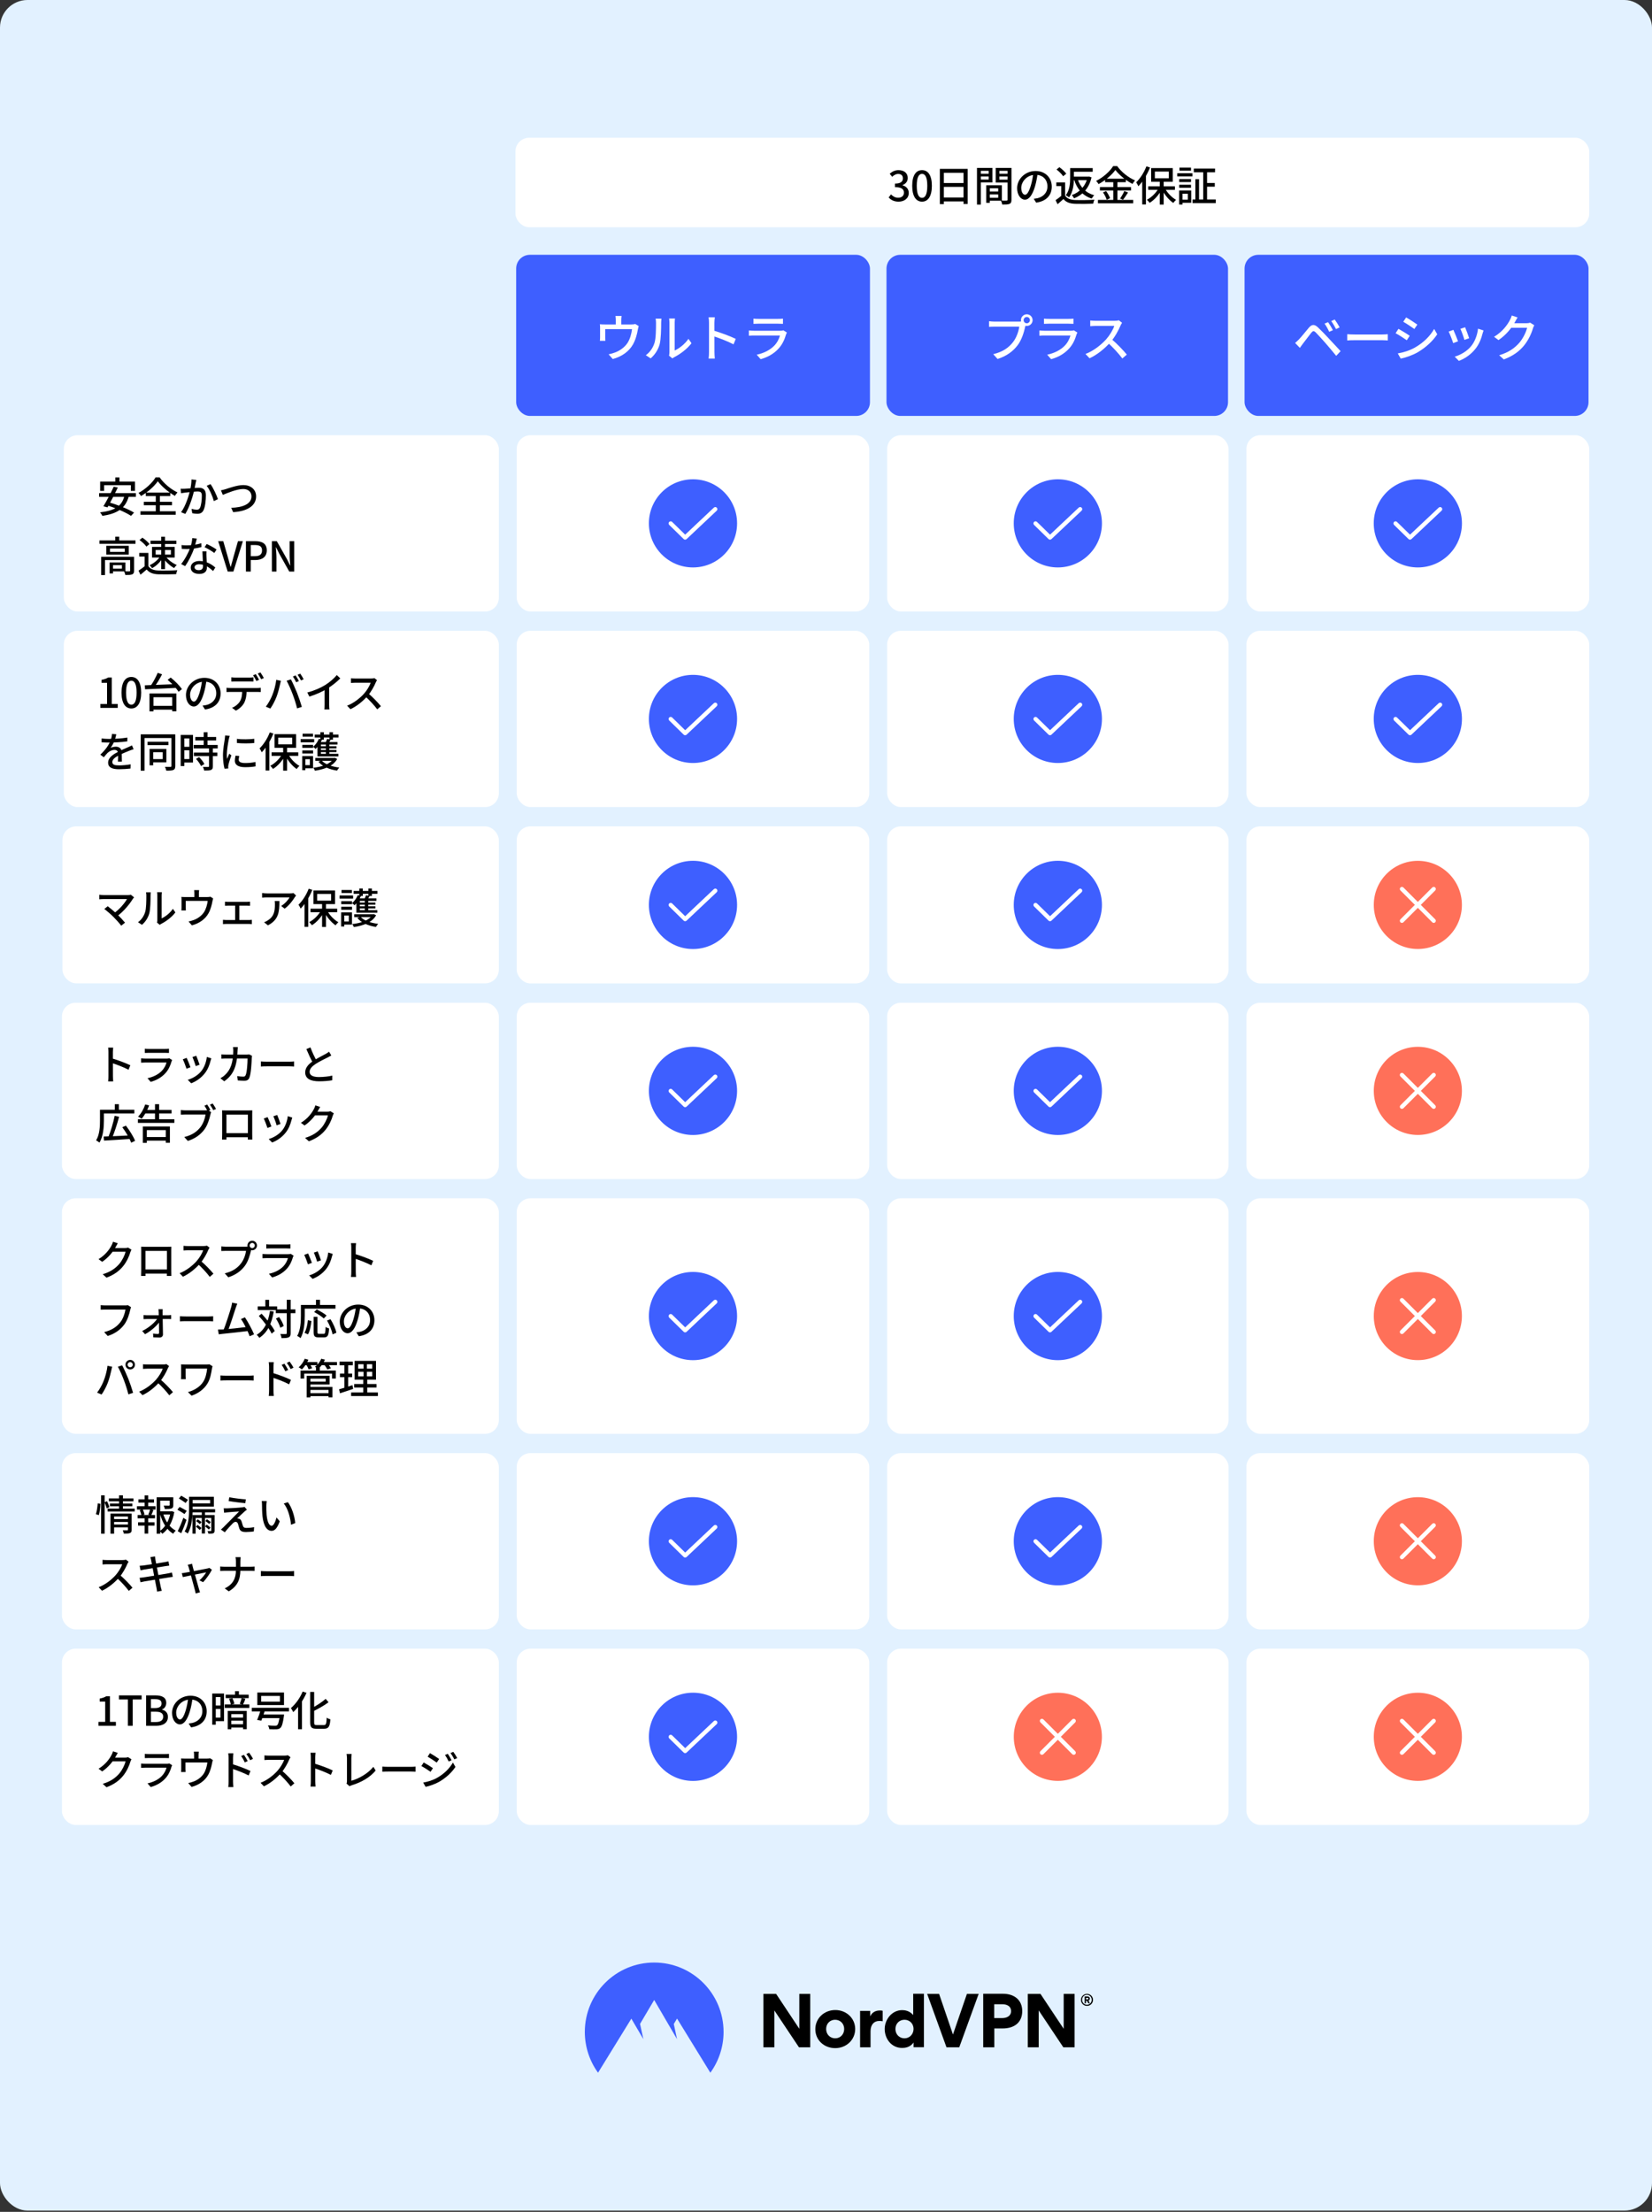 <svg fill="none" height="1606" viewBox="0 0 1200 1606" width="1200" xmlns="http://www.w3.org/2000/svg" xmlns:xlink="http://www.w3.org/1999/xlink"><rect x="0" y="0" width="1200" height="1606" fill="#333333" stroke="none"/><clipPath id="clip0_473_1510"><path d="M45 1425.06H1153V1505.06H45Z"/></clipPath><rect fill="#e2f1ff" height="1605.06" rx="20" width="1200"/><rect fill="#ffffff" height="65" rx="10" width="780" x="374.41" y="100"/><path d="M652.711 146.42C649.261 146.42 647.011 145.04 645.511 143.36L647.221 141.14C648.511 142.46 650.131 143.57 652.441 143.57 654.901 143.57 656.611 142.19 656.611 139.91 656.611 137.45 655.051 135.89 650.101 135.89V133.31C654.421 133.31 655.861 131.69 655.861 129.47 655.861 127.52 654.601 126.29 652.471 126.29 650.791 126.29 649.351 127.1 648.091 128.36L646.261 126.17C648.031 124.61 650.071 123.53 652.621 123.53 656.581 123.53 659.371 125.57 659.371 129.2 659.371 131.75 657.901 133.52 655.561 134.39V134.54C658.111 135.2 660.121 137.09 660.121 140.09 660.121 144.08 656.791 146.42 652.711 146.42ZM669.76 146.42C665.41 146.42 662.62 142.55 662.62 134.87 662.62 127.25 665.41 123.53 669.76 123.53 674.08 123.53 676.9 127.25 676.9 134.87 676.9 142.55 674.08 146.42 669.76 146.42ZM669.76 143.66C672.01 143.66 673.57 141.26 673.57 134.87 673.57 128.57 672.01 126.23 669.76 126.23 667.51 126.23 665.92 128.57 665.92 134.87 665.92 141.26 667.51 143.66 669.76 143.66ZM682.7 122.63H702.92V148.1H699.89V125.48H685.61V148.19H682.7V122.63ZM684.68 132.89H701.15V135.68H684.68V132.89ZM684.65 143.39H701.18V146.24H684.65V143.39ZM717.74 139.04H726.44V141.14H717.74V139.04ZM717.59 134.54H727.76V145.73H717.59V143.6H725.09V136.7H717.59V134.54ZM716.39 134.54H718.97V147.26H716.39V134.54ZM711.08 126.14H719.06V128.12H711.08V126.14ZM724.94 126.14H733.04V128.12H724.94V126.14ZM731.87 121.91H734.72V145.01C734.72 146.66 734.39 147.53 733.31 148.01 732.23 148.49 730.58 148.52 728.03 148.52 727.91 147.74 727.49 146.42 727.07 145.64 728.78 145.73 730.61 145.7 731.15 145.67 731.69 145.67 731.87 145.49 731.87 144.98V121.91ZM711.29 121.91H720.86V132.47H711.29V130.37H718.19V124.04H711.29V121.91ZM733.34 121.91V124.04H725.96V130.43H733.34V132.53H723.26V121.91H733.34ZM709.67 121.91H712.49V148.55H709.67V121.91ZM753.77 125.51C753.38 128.6 752.78 132.11 751.79 135.44 749.96 141.56 747.5 144.98 744.5 144.98 741.53 144.98 738.83 141.65 738.83 136.64 738.83 129.95 744.71 124.16 752.24 124.16 759.44 124.16 764 129.2 764 135.5 764 141.8 759.98 146.12 752.66 147.14L750.89 144.35C751.94 144.23 752.81 144.08 753.56 143.93 757.4 143.03 760.85 140.21 760.85 135.38 760.85 130.61 757.7 126.92 752.18 126.92 745.67 126.92 741.83 132.23 741.83 136.37 741.83 139.82 743.33 141.41 744.59 141.41 745.94 141.41 747.35 139.43 748.76 134.81 749.63 131.96 750.29 128.54 750.59 125.42L753.77 125.51ZM773.69 132.47V143.27H770.9V135.11H767.3V132.47H773.69ZM773.69 142.04C775.04 144.17 777.59 145.1 781.01 145.22 784.4 145.37 791.18 145.28 794.96 145.01 794.63 145.67 794.18 147.05 794.06 147.89 790.61 148.04 784.43 148.1 780.98 147.98 777.08 147.83 774.41 146.87 772.46 144.5 771.11 145.73 769.76 146.96 768.2 148.28L766.76 145.34C768.11 144.44 769.7 143.24 771.11 142.04H773.69ZM767.45 123.08 769.55 121.4C771.38 122.72 773.54 124.7 774.53 126.14L772.25 127.97C771.38 126.53 769.28 124.46 767.45 123.08ZM778.7 122.06H793.73V124.7H778.7V122.06ZM779 128.27H790.73V130.82H779V128.27ZM777.35 122.06H780.08V129.05C780.08 133.31 779.6 139.34 776.51 143.33 776.06 142.85 774.83 142.07 774.17 141.77 777.05 138.08 777.35 132.86 777.35 129.02V122.06ZM790.01 128.27H790.55L791.06 128.18 792.86 128.78C791.06 136.88 786.26 141.62 780.17 144.02 779.84 143.3 779.12 142.19 778.55 141.62 783.98 139.82 788.51 135.29 790.01 128.75V128.27ZM782.78 130.04C784.67 135.8 788.63 140.06 794.84 141.74 794.21 142.31 793.43 143.42 793.01 144.2 786.47 142.07 782.48 137.39 780.29 130.64L782.78 130.04ZM810.2 123.41C807.71 126.95 802.97 131 797.99 133.67 797.63 132.98 796.85 131.96 796.22 131.36 801.38 128.81 806.3 124.34 808.58 120.62H811.52C814.73 125.06 819.77 128.99 824.51 131 823.82 131.72 823.13 132.68 822.62 133.55 818 131.15 812.9 127.04 810.2 123.41ZM802.73 129.77H817.79V132.29H802.73V129.77ZM798.98 135.83H821.54V138.32H798.98V135.83ZM797.54 145.16H823.13V147.62H797.54V145.16ZM808.67 130.76H811.67V146.42H808.67V130.76ZM801.2 139.67 803.48 138.74C804.68 140.33 805.91 142.52 806.33 143.96L803.9 145.04C803.51 143.6 802.34 141.32 801.2 139.67ZM816.71 138.71 819.41 139.76C818.21 141.62 816.86 143.69 815.75 145.04L813.62 144.14C814.67 142.67 815.99 140.39 816.71 138.71ZM842.45 131.12H845.3V148.55H842.45V131.12ZM834.05 135.26H853.43V137.84H834.05V135.26ZM845.96 136.34C847.7 139.79 851.06 143.3 854.27 145.1 853.64 145.64 852.74 146.66 852.26 147.35 849.02 145.19 845.72 141.14 843.8 137.15L845.96 136.34ZM841.94 136.13 844.16 136.94C842.18 141.11 838.64 145.13 835.07 147.29 834.62 146.6 833.72 145.58 833.09 145.04 836.57 143.27 840.11 139.7 841.94 136.13ZM838.88 124.58V129.44H849.02V124.58H838.88ZM836.18 122.06H851.87V131.96H836.18V122.06ZM832.73 120.77 835.37 121.61C833.36 126.68 830.18 131.87 826.88 135.23 826.61 134.57 825.83 133.04 825.32 132.38 828.23 129.59 831.05 125.21 832.73 120.77ZM829.7 128.75 832.37 126.05 832.4 126.08V148.46H829.7V128.75ZM867.17 122.39H882.59V125.09H867.17V122.39ZM866.24 144.83H883.13V147.5H866.24V144.83ZM875.63 132.86H882.41V135.56H875.63V132.86ZM874.01 123.47H876.8V146.39H874.01V123.47ZM868.31 130.1H870.98V146.03H868.31V130.1ZM856.58 130.01H865.13V132.2H856.58V130.01ZM856.76 121.7H865.13V123.89H856.76V121.7ZM856.58 134.15H865.13V136.34H856.58V134.15ZM855.14 125.78H866.18V128.06H855.14V125.78ZM857.9 138.32H865.28V147.23H857.9V144.95H862.82V140.63H857.9V138.32ZM856.52 138.32H858.95V148.52H856.52V138.32Z" fill="#000000"/><rect fill="#3e5fff" height="117" rx="10" width="257" x="374.934" y="185"/><path d="M451.514 229.41C451.33 230.73 451.294 231.537 451.294 232.417 451.294 233.333 451.294 236.157 451.294 237.477H447.297C447.297 235.973 447.297 233.333 447.297 232.417 447.297 231.537 447.26 230.73 447.077 229.41H451.514ZM463.944 236.78C463.724 237.44 463.467 238.577 463.32 239.31 462.77 242.5 461.744 246.607 459.8 250.053 456.977 255.113 451.734 258.927 445.097 260.687L442.09 257.24C443.52 256.983 445.17 256.543 446.49 256.03 449.9 254.857 453.567 252.363 455.73 249.137 457.674 246.203 458.737 242.17 459.104 238.98H439.634C439.634 240.41 439.634 243.893 439.634 245.03 439.634 245.763 439.67 246.79 439.744 247.45H435.747C435.857 246.68 435.894 245.617 435.894 244.773 435.894 243.6 435.894 239.677 435.894 238.357 435.894 237.587 435.894 236.23 435.747 235.423 436.884 235.533 437.984 235.57 439.304 235.57H458.7C460.13 235.57 460.9 235.423 461.45 235.24L463.944 236.78ZM485.98 258.23C486.127 257.607 486.274 256.727 486.274 255.883 486.274 254.087 486.274 236.78 486.274 234.177 486.274 232.673 486.054 231.463 486.017 231.28H490.307C490.27 231.463 490.087 232.71 490.087 234.213 490.087 236.78 490.087 252.877 490.087 254.49 493.314 253.06 497.42 249.907 500.097 246.02L502.297 249.21C499.18 253.353 494.01 257.203 489.83 259.293 489.134 259.66 488.73 259.99 488.437 260.247L485.98 258.23ZM469.114 257.9C472.267 255.663 474.357 252.363 475.42 248.99 476.484 245.727 476.52 238.577 476.52 234.323 476.52 233.077 476.41 232.197 476.227 231.353H480.48C480.444 231.683 480.26 233.003 480.26 234.287 480.26 238.467 480.15 246.277 479.16 249.98 478.06 253.977 475.714 257.57 472.634 260.21L469.114 257.9ZM515.02 255.663C515.02 253.28 515.02 237.513 515.02 234.433 515.02 233.297 514.947 231.573 514.727 230.363H519.237C519.09 231.573 518.944 233.15 518.944 234.433 518.944 239.42 518.98 253.5 518.98 255.663 518.98 256.763 519.09 259 519.237 260.357H514.727C514.947 259.037 515.02 257.057 515.02 255.663ZM518.1 239.933C522.977 241.327 530.604 244.15 534.454 246.057L532.84 250.017C528.66 247.817 522.097 245.323 518.1 244.04V239.933ZM547.324 231.353C548.314 231.5 549.634 231.537 550.844 231.537 552.97 231.537 562.98 231.537 565.144 231.537 566.28 231.537 567.784 231.5 568.737 231.353V235.13C567.82 235.057 566.354 235.02 565.07 235.02 563.017 235.02 552.934 235.02 550.844 235.02 549.707 235.02 548.35 235.057 547.324 235.13V231.353ZM571.597 241.437C571.377 241.84 571.12 242.39 571.01 242.72 569.984 246.313 568.37 250.017 565.62 253.023 561.844 257.203 557.224 259.477 552.53 260.797L549.67 257.533C554.987 256.433 559.497 254.05 562.467 250.933 564.594 248.733 565.914 245.983 566.574 243.6 564.74 243.6 550.55 243.6 547.874 243.6 546.994 243.6 545.417 243.637 543.987 243.747V239.933C545.417 240.043 546.81 240.153 547.874 240.153 550 240.153 564.52 240.153 566.684 240.153 567.674 240.153 568.554 240.043 568.994 239.823L571.597 241.437Z" fill="#ffffff"/><rect fill="#3e5fff" height="117" rx="10" width="248.096" x="643.934" y="185"/><path d="M743.553 232.453C743.553 233.7 744.58 234.727 745.863 234.727 747.11 234.727 748.137 233.7 748.137 232.453 748.137 231.17 747.11 230.143 745.863 230.143 744.58 230.143 743.553 231.17 743.553 232.453ZM741.61 232.453C741.61 230.107 743.517 228.2 745.863 228.2 748.173 228.2 750.08 230.107 750.08 232.453 750.08 234.763 748.173 236.67 745.863 236.67 743.517 236.67 741.61 234.763 741.61 232.453ZM745.35 235.093C745.057 235.68 744.873 236.487 744.69 237.22 743.883 240.96 742.197 246.79 739.19 250.677 735.89 255.04 731.27 258.523 724.633 260.65L721.48 257.167C728.667 255.443 732.81 252.29 735.817 248.44 738.347 245.25 739.923 240.557 740.4 237.183 738.237 237.183 724.78 237.183 722.397 237.183 720.82 237.183 719.353 237.257 718.437 237.33V233.223C719.463 233.37 721.187 233.517 722.397 233.517 724.78 233.517 738.31 233.517 740.18 233.517 740.803 233.517 741.72 233.48 742.527 233.26L745.35 235.093ZM758.33 231.353C759.32 231.5 760.64 231.537 761.85 231.537 763.977 231.537 773.987 231.537 776.15 231.537 777.287 231.537 778.79 231.5 779.743 231.353V235.13C778.827 235.057 777.36 235.02 776.077 235.02 774.023 235.02 763.94 235.02 761.85 235.02 760.713 235.02 759.357 235.057 758.33 235.13V231.353ZM782.603 241.437C782.383 241.84 782.127 242.39 782.017 242.72 780.99 246.313 779.377 250.017 776.627 253.023 772.85 257.203 768.23 259.477 763.537 260.797L760.677 257.533C765.993 256.433 770.503 254.05 773.473 250.933 775.6 248.733 776.92 245.983 777.58 243.6 775.747 243.6 761.557 243.6 758.88 243.6 758 243.6 756.423 243.637 754.993 243.747V239.933C756.423 240.043 757.817 240.153 758.88 240.153 761.007 240.153 775.527 240.153 777.69 240.153 778.68 240.153 779.56 240.043 780 239.823L782.603 241.437ZM815.07 234.36C814.814 234.69 814.264 235.643 814.007 236.23 812.54 239.787 809.754 244.883 806.674 248.367 802.567 253.023 797.214 257.46 791.457 260.137L788.487 257.02C794.39 254.783 799.927 250.347 803.557 246.313 806.014 243.527 808.507 239.493 809.387 236.633 807.994 236.633 797.287 236.633 795.894 236.633 794.5 236.633 792.484 236.817 791.934 236.853V232.71C792.63 232.82 794.794 232.93 795.894 232.93 797.544 232.93 808.03 232.93 809.534 232.93 810.89 232.93 812.064 232.783 812.724 232.563L815.07 234.36ZM807.15 245.983C811.037 249.173 816.06 254.453 818.517 257.46L815.254 260.283C812.577 256.69 808.397 252.143 804.474 248.623L807.15 245.983Z" fill="#ffffff"/><rect fill="#3e5fff" height="117" rx="10" width="249.857" x="904.03" y="185"/><path d="M964.71 233.92C965.7 235.313 967.35 238.027 968.193 239.75L965.517 240.923C964.563 238.833 963.427 236.743 962.143 234.983L964.71 233.92ZM969.513 231.977C970.54 233.333 972.227 236.01 973.107 237.697L970.503 238.943C969.44 236.853 968.267 234.873 966.983 233.15L969.513 231.977ZM940.767 249.027C941.757 248.183 942.49 247.45 943.553 246.423 945.24 244.7 948.283 240.85 950.703 237.99 952.757 235.57 954.663 235.167 957.303 237.66 959.65 239.86 962.657 242.977 964.82 245.323 967.277 247.927 970.98 251.96 973.803 254.967L970.613 258.377C968.083 255.26 964.893 251.483 962.62 248.88 960.493 246.423 957.157 242.83 955.727 241.363 954.407 240.08 953.673 240.19 952.5 241.62 950.887 243.637 948.027 247.487 946.45 249.503 945.643 250.53 944.837 251.74 944.213 252.583L940.767 249.027ZM978.607 242.647C979.817 242.757 982.053 242.867 984.07 242.867 987.48 242.867 1001.01 242.867 1003.98 242.867 1005.78 242.867 1007.21 242.72 1008.09 242.647V247.193C1007.28 247.157 1005.59 247.01 1004.02 247.01 1001.01 247.01 987.48 247.01 984.07 247.01 982.017 247.01 979.853 247.083 978.607 247.193V242.647ZM1021.41 230.473C1023.69 231.72 1027.83 234.433 1029.55 235.68L1027.39 238.87C1025.48 237.477 1021.6 234.91 1019.32 233.627L1021.41 230.473ZM1015.33 256.617C1019.4 255.92 1023.87 254.563 1027.72 252.4 1033.88 248.917 1038.83 244.04 1041.76 238.833L1044 242.72C1040.74 247.707 1035.6 252.4 1029.7 255.847 1025.96 257.973 1020.83 259.733 1017.49 260.393L1015.33 256.617ZM1015.84 238.76C1018.11 240.007 1022.29 242.573 1024.02 243.82L1021.89 247.047C1019.98 245.69 1016.06 243.16 1013.75 241.95L1015.84 238.76ZM1064.24 237.623C1064.9 239.127 1066.7 243.93 1067.17 245.58L1063.73 246.79C1063.32 245.067 1061.67 240.52 1060.83 238.76L1064.24 237.623ZM1077.62 239.933C1077.29 240.887 1077.11 241.547 1076.93 242.133 1075.97 246.02 1074.4 249.907 1071.83 253.17 1068.42 257.533 1063.91 260.467 1059.73 262.043L1056.69 258.963C1060.83 257.79 1065.71 255.003 1068.71 251.227 1071.28 248.073 1073.11 243.307 1073.63 238.65L1077.62 239.933ZM1055.73 239.493C1056.54 241.18 1058.41 245.837 1059.11 247.817L1055.59 249.137C1055 247.193 1053.09 242.207 1052.29 240.777L1055.73 239.493ZM1114.51 236.157C1114.18 236.743 1113.74 237.66 1113.52 238.393 1112.53 241.913 1110.33 246.827 1107.07 250.86 1103.66 255.003 1099.26 258.377 1092.36 260.98L1088.99 257.937C1096.07 255.847 1100.39 252.583 1103.69 248.807 1106.37 245.653 1108.57 241.07 1109.27 237.99H1096.21L1097.61 234.69C1099.15 234.69 1107.62 234.69 1108.75 234.69 1109.82 234.69 1110.81 234.543 1111.5 234.287L1114.51 236.157ZM1102.37 230.473C1101.68 231.573 1100.87 233.003 1100.5 233.737 1098.19 237.953 1094.12 243.16 1088.51 246.937L1085.29 244.553C1091.63 240.703 1095.08 235.643 1096.76 232.417 1097.2 231.647 1097.86 230.18 1098.12 229.08L1102.37 230.473Z" fill="#ffffff"/><rect fill="#ffffff" height="128" rx="10" width="316" x="46.35" y="316"/><path d="M83.76 346.65H86.76V351.78H83.76V346.65ZM72.75 349.65H98.07V356.4H95.04V352.29H75.63V356.4H72.75V349.65ZM82.62 353.37 85.59 354C83.34 358.68 80.22 364.71 78.09 368.4L75.12 367.59C77.34 363.96 80.55 357.87 82.62 353.37ZM90.39 359.88 93.57 360.3C91.05 369.57 84.66 372.99 74.34 374.58 74.07 373.89 73.23 372.63 72.69 372 82.74 370.86 88.59 367.92 90.39 359.88ZM72 358.05H98.7V360.72H72V358.05ZM77.1 366.72 79.08 364.74C85.17 366.42 93.18 369.57 97.38 372.21L95.16 374.55C91.26 371.94 83.37 368.55 77.1 366.72ZM114.63 349.41C112.17 353.01 107.43 357.3 102.42 360.15 102.06 359.49 101.25 358.47 100.62 357.9 105.81 355.14 110.76 350.43 113.01 346.62H115.95C119.1 351.12 124.2 355.32 128.94 357.54 128.22 358.26 127.56 359.19 127.05 360.06 122.43 357.42 117.27 353.1 114.63 349.41ZM104.46 364.35H124.95V366.84H104.46V364.35ZM105.9 357.66H123.69V360.18H105.9V357.66ZM102.03 371.22H127.62V373.77H102.03V371.22ZM113.16 358.74H116.13V372.63H113.16V358.74ZM142.59 348.48C142.44 349.14 142.29 349.92 142.14 350.58 141.9 351.78 141.51 353.97 141.15 355.68 140.16 359.91 137.88 367.86 134.61 373.14L131.52 371.91C135 367.26 137.34 359.28 138.15 355.56 138.72 353.04 139.08 350.4 139.08 348.12L142.59 348.48ZM152.91 351.51C154.77 354 157.35 359.61 158.31 362.43L155.34 363.84C154.5 360.63 152.25 355.29 150.12 352.74L152.91 351.51ZM131.19 354.87C132.18 354.93 133.08 354.9 134.1 354.87 136.41 354.81 142.32 354.15 144.45 354.15 147.33 354.15 149.55 355.35 149.55 359.52 149.55 363.09 149.1 367.89 147.84 370.44 146.85 372.48 145.29 373.05 143.22 373.05 142.05 373.05 140.64 372.84 139.65 372.63L139.14 369.48C140.37 369.84 141.99 370.11 142.83 370.11 143.88 370.11 144.72 369.84 145.29 368.67 146.19 366.78 146.61 363 146.61 359.88 146.61 357.27 145.44 356.85 143.55 356.85 141.63 356.85 136.23 357.48 134.46 357.69 133.71 357.81 132.3 357.99 131.49 358.11L131.19 354.87ZM160.47 356.01C161.58 355.83 162.84 355.47 163.95 355.14 166.38 354.36 172.38 352.2 176.76 352.2 181.92 352.2 186.03 355.2 186.03 360.45 186.03 367.47 179.16 371.31 169.35 371.85L167.97 368.7C175.95 368.49 182.67 366.12 182.67 360.39 182.67 357.39 180.51 355.05 176.67 355.05 171.96 355.05 164.55 358.2 161.85 359.34L160.47 356.01ZM72.24 392.38H98.43V394.84H72.24V392.38ZM83.7 389.65H86.61V393.58H83.7V389.65ZM73.5 404.29H95.64V406.66H76.26V417.55H73.5V404.29ZM94.53 404.29H97.38V414.37C97.38 415.78 97.08 416.59 96.03 417.04 94.98 417.46 93.39 417.49 91.02 417.49 90.93 416.71 90.51 415.57 90.12 414.82 91.83 414.88 93.45 414.88 93.9 414.85 94.41 414.82 94.53 414.7 94.53 414.31V404.29ZM79.59 408.37H82.08V416.35H79.59V408.37ZM80.88 408.37H91.08V414.88H80.88V412.9H88.56V410.35H80.88V408.37ZM79.89 398.26V400.69H90.63V398.26H79.89ZM77.19 396.28H93.51V402.67H77.19V396.28ZM107.79 401.47V412.27H105.03V404.11H101.13V401.47H107.79ZM107.79 411.04C109.11 413.14 111.6 414.1 114.93 414.22 118.29 414.37 125.07 414.28 128.82 414.01 128.52 414.67 128.04 416.05 127.92 416.89 124.47 417.04 118.35 417.1 114.9 416.98 111.09 416.83 108.48 415.84 106.53 413.5 105.15 414.73 103.68 415.96 102.06 417.28L100.62 414.34C102.03 413.44 103.74 412.24 105.21 411.04H107.79ZM101.34 392.11 103.44 390.4C105.33 391.66 107.55 393.58 108.6 395.02L106.35 396.91C105.42 395.47 103.23 393.46 101.34 392.11ZM113.07 399.34V402.61H124.14V399.34H113.07ZM110.43 397.09H126.9V404.83H110.43V397.09ZM109.32 392.59H128.1V394.99H109.32V392.59ZM117.12 389.71H119.85V413.26H117.12V389.71ZM116.28 404.05 118.35 404.8C116.61 407.95 113.49 410.98 110.46 412.54 110.07 411.88 109.23 410.89 108.66 410.38 111.57 409.15 114.69 406.6 116.28 404.05ZM120.33 404.02C122.1 406.48 125.46 409 128.4 410.23 127.77 410.77 126.9 411.76 126.48 412.45 123.57 410.89 120.24 407.8 118.35 404.89L120.33 404.02ZM131.85 395.77C133.05 395.92 134.46 395.98 135.66 395.98 139.11 395.98 143.01 395.47 146.22 394.42L146.31 397.21C143.52 397.96 139.41 398.68 135.69 398.65 134.52 398.65 133.26 398.62 132.06 398.56L131.85 395.77ZM142.95 391.06C142.56 392.56 141.87 395.44 141.12 397.75 139.71 402.07 136.98 407.59 134.46 411.04L131.58 409.54C134.25 406.33 137.01 401.05 138.21 397.63 138.9 395.62 139.56 392.92 139.65 390.73L142.95 391.06ZM150 400.36C149.91 401.59 149.94 402.67 149.97 403.84 150.03 405.73 150.3 410.23 150.3 412.09 150.3 414.67 148.77 416.71 144.81 416.71 141.33 416.71 138.54 415.24 138.54 412.12 138.54 409.27 141.09 407.32 144.81 407.32 149.94 407.32 153.9 409.87 156.39 412.06L154.8 414.61C152.55 412.57 149.13 409.69 144.66 409.69 142.65 409.69 141.33 410.62 141.33 411.85 141.33 413.11 142.38 413.98 144.42 413.98 146.73 413.98 147.48 412.75 147.48 411.1 147.48 409.03 147.15 403.6 147.03 400.36H150ZM155.64 401.5C153.96 400.12 150.63 398.23 148.62 397.3L150.15 394.99C152.31 395.92 155.85 397.9 157.32 399.01L155.64 401.5ZM165.39 415 158.49 392.92H162.18L165.45 404.35C166.17 406.9 166.71 409.03 167.46 411.58H167.61C168.39 409.03 168.9 406.9 169.62 404.35L172.86 392.92H176.43L169.53 415H165.39ZM178.643 415V392.92H185.363C190.283 392.92 193.793 394.6 193.793 399.61 193.793 404.44 190.283 406.63 185.483 406.63H182.153V415H178.643ZM182.153 403.84H185.153C188.663 403.84 190.343 402.49 190.343 399.61 190.343 396.67 188.543 395.74 185.003 395.74H182.153V403.84ZM197.496 415V392.92H201.066L208.416 405.91 210.726 410.56H210.876C210.666 408.31 210.396 405.61 210.396 403.24V392.92H213.726V415H210.126L202.836 402.01 200.526 397.36H200.376C200.526 399.67 200.826 402.19 200.826 404.62V415H197.496Z" fill="#000000"/><rect fill="#ffffff" height="128" rx="10" width="256.06" x="375.35" y="316"/><path d="M503.38 412C521.07 412 535.41 397.673 535.41 380 535.41 362.327 521.07 348 503.38 348 485.691 348 471.35 362.327 471.35 380 471.35 397.673 485.691 412 503.38 412Z" fill="#3e5fff"/><path clip-rule="evenodd" d="M520.695 368.636C521.272 369.248 521.244 370.212 520.632 370.789L498.73 391.427C498.135 391.988 497.203 391.98 496.618 391.408L486.109 381.128C485.507 380.54 485.497 379.576 486.086 378.975 486.675 378.374 487.64 378.364 488.241 378.952L497.704 388.208 518.54 368.573C519.153 367.996 520.117 368.024 520.695 368.636Z" fill="#ffffff" fill-rule="evenodd"/><rect fill="#ffffff" height="128" rx="10" width="248" x="644.41" y="316"/><path d="M768.41 412C786.1 412 800.44 397.673 800.44 380 800.44 362.327 786.1 348 768.41 348 750.721 348 736.38 362.327 736.38 380 736.38 397.673 750.721 412 768.41 412Z" fill="#3e5fff"/><path clip-rule="evenodd" d="M785.725 368.636C786.303 369.248 786.274 370.212 785.662 370.789L763.76 391.427C763.165 391.988 762.233 391.98 761.648 391.408L751.139 381.128C750.537 380.54 750.527 379.576 751.116 378.975 751.705 378.374 752.67 378.364 753.271 378.952L762.734 388.208 783.57 368.573C784.183 367.996 785.147 368.024 785.725 368.636Z" fill="#ffffff" fill-rule="evenodd"/><rect fill="#ffffff" height="128" rx="10" width="249" x="905.41" y="316"/><path d="M1029.91 412C1047.6 412 1061.94 397.673 1061.94 380 1061.94 362.327 1047.6 348 1029.91 348 1012.22 348 997.88 362.327 997.88 380 997.88 397.673 1012.22 412 1029.91 412Z" fill="#3e5fff"/><path clip-rule="evenodd" d="M1047.22 368.636C1047.8 369.248 1047.77 370.212 1047.16 370.789L1025.26 391.427C1024.67 391.988 1023.73 391.98 1023.15 391.408L1012.64 381.128C1012.04 380.54 1012.03 379.576 1012.62 378.975 1013.2 378.374 1014.17 378.364 1014.77 378.952L1024.23 388.208 1045.07 368.573C1045.68 367.996 1046.65 368.024 1047.22 368.636Z" fill="#ffffff" fill-rule="evenodd"/><rect fill="#ffffff" height="128" rx="10" width="316" x="46.35" y="458"/><path d="M72.9 514V511.15H77.76V495.79H73.77V493.6C75.87 493.24 77.31 492.7 78.6 491.92H81.21V511.15H85.53V514H72.9ZM95.41 514.42C91.06 514.42 88.27 510.55 88.27 502.87 88.27 495.25 91.06 491.53 95.41 491.53 99.73 491.53 102.55 495.25 102.55 502.87 102.55 510.55 99.73 514.42 95.41 514.42ZM95.41 511.66C97.66 511.66 99.22 509.26 99.22 502.87 99.22 496.57 97.66 494.23 95.41 494.23 93.16 494.23 91.57 496.57 91.57 502.87 91.57 509.26 93.16 511.66 95.41 511.66ZM109.879 512.5H126.619V515.26H109.879V512.5ZM108.589 503.5H128.119V516.49H125.089V506.23H111.499V516.52H108.589V503.5ZM114.559 488.53 117.739 489.61C115.879 493.18 113.329 497.29 111.319 499.9L108.799 498.85C110.779 496.18 113.209 491.8 114.559 488.53ZM121.759 493.6 124.009 491.95C127.009 494.38 130.579 497.89 132.139 500.41L129.679 502.3C128.239 499.81 124.789 496.15 121.759 493.6ZM105.199 497.59C111.079 497.41 120.349 497.05 128.749 496.69L128.599 499.42C120.229 499.87 111.199 500.23 105.379 500.47L105.199 497.59ZM150.019 493.51C149.629 496.6 149.029 500.11 148.039 503.44 146.209 509.56 143.749 512.98 140.749 512.98 137.779 512.98 135.079 509.65 135.079 504.64 135.079 497.95 140.959 492.16 148.489 492.16 155.689 492.16 160.249 497.2 160.249 503.5 160.249 509.8 156.229 514.12 148.909 515.14L147.139 512.35C148.189 512.23 149.059 512.08 149.809 511.93 153.649 511.03 157.099 508.21 157.099 503.38 157.099 498.61 153.949 494.92 148.429 494.92 141.919 494.92 138.079 500.23 138.079 504.37 138.079 507.82 139.579 509.41 140.839 509.41 142.189 509.41 143.599 507.43 145.009 502.81 145.879 499.96 146.539 496.54 146.839 493.42L150.019 493.51ZM168.049 491.77C168.949 491.89 169.999 491.98 170.989 491.98 172.789 491.98 179.419 491.98 181.129 491.98 182.059 491.98 183.169 491.89 184.099 491.77V494.86C183.169 494.8 182.059 494.77 181.129 494.77 179.419 494.77 172.789 494.77 171.019 494.77 169.999 494.77 168.889 494.8 168.049 494.86V491.77ZM164.539 499.36C165.379 499.48 166.309 499.54 167.239 499.54 169.039 499.54 185.209 499.54 186.889 499.54 187.519 499.54 188.659 499.48 189.409 499.36V502.48C188.719 502.42 187.669 502.39 186.889 502.39 185.209 502.39 169.039 502.39 167.239 502.39 166.369 502.39 165.349 502.42 164.539 502.48V499.36ZM179.179 500.95C179.179 504.79 178.609 507.88 177.319 510.4 176.239 512.44 173.959 514.66 171.349 515.98L168.559 513.94C170.809 513.04 172.939 511.33 174.139 509.47 175.639 507.16 175.939 504.25 175.939 500.98L179.179 500.95ZM185.779 489.49C186.529 490.57 187.609 492.43 188.179 493.6L186.229 494.47C185.629 493.24 184.639 491.44 183.829 490.3L185.779 489.49ZM189.169 488.23C189.949 489.34 191.089 491.23 191.659 492.31L189.709 493.18C189.049 491.89 188.089 490.18 187.249 489.04L189.169 488.23ZM214.699 490.39C215.449 491.47 216.529 493.33 217.129 494.5L215.149 495.37C214.549 494.14 213.589 492.34 212.779 491.2L214.699 490.39ZM218.119 489.13C218.899 490.24 220.039 492.13 220.579 493.21L218.629 494.05C217.999 492.79 217.009 491.05 216.169 489.94L218.119 489.13ZM197.749 504.85C199.069 501.64 200.269 497.23 200.659 493.6L204.079 494.32C203.839 495.07 203.569 496.21 203.449 496.84 203.029 498.82 201.979 503.14 200.809 506.08 199.699 508.9 198.019 512.14 196.369 514.48L193.099 513.1C194.989 510.61 196.729 507.43 197.749 504.85ZM212.539 503.95C211.369 500.83 209.479 496.54 208.189 494.29L211.309 493.27C212.509 495.49 214.489 499.84 215.719 502.9 216.859 505.75 218.449 510.43 219.259 513.25L215.809 514.36C215.029 511.09 213.769 507.16 212.539 503.95ZM223.219 502.81C228.499 501.43 232.999 499.39 236.329 497.32 239.449 495.37 242.629 492.61 244.639 490.15L247.189 492.55C244.549 495.25 241.159 497.92 237.649 500.08 234.319 502.12 229.489 504.34 224.719 505.78L223.219 502.81ZM235.789 498.85 239.089 497.98V511.6C239.089 512.8 239.149 514.45 239.329 515.11H235.579C235.699 514.48 235.789 512.8 235.789 511.6V498.85ZM273.881 493.84C273.671 494.11 273.221 494.89 273.011 495.37 271.811 498.28 269.531 502.45 267.011 505.3 263.651 509.11 259.271 512.74 254.561 514.93L252.131 512.38C256.961 510.55 261.491 506.92 264.461 503.62 266.471 501.34 268.511 498.04 269.231 495.7 268.091 495.7 259.331 495.7 258.191 495.7 257.051 495.7 255.401 495.85 254.951 495.88V492.49C255.521 492.58 257.291 492.67 258.191 492.67 259.541 492.67 268.121 492.67 269.351 492.67 270.461 492.67 271.421 492.55 271.961 492.37L273.881 493.84ZM267.401 503.35C270.581 505.96 274.691 510.28 276.701 512.74L274.031 515.05C271.841 512.11 268.421 508.39 265.211 505.51L267.401 503.35ZM84.48 533.15C84.24 534.29 83.88 535.97 83.07 538.07 82.38 539.72 81.36 541.61 80.34 543.02 81.33 542.48 83.01 542.15 84.18 542.15 86.58 542.15 88.41 543.56 88.41 546.17 88.41 547.73 88.5 551.12 88.53 552.98H85.65C85.77 551.48 85.8 548.6 85.77 547.04 85.77 545.21 84.57 544.49 83.13 544.49 81.33 544.49 79.44 545.45 78.18 546.62 77.28 547.49 76.44 548.57 75.42 549.83L72.87 547.94C77.01 544.04 79.14 540.68 80.25 537.8 80.88 536.15 81.27 534.35 81.36 532.88L84.48 533.15ZM73.77 536.18C75.33 536.39 77.49 536.51 78.93 536.51 82.92 536.51 88.23 536.27 92.52 535.52L92.49 538.28C88.29 538.91 82.5 539.15 78.75 539.15 77.49 539.15 75.42 539.09 73.77 538.97V536.18ZM97.05 543.98C96.21 544.22 94.89 544.73 93.99 545.06 91.95 545.87 89.16 546.98 86.28 548.45 83.43 549.95 81.6 551.42 81.6 553.31 81.6 555.35 83.52 555.74 86.55 555.74 88.98 555.74 92.25 555.44 94.89 554.96L94.8 558.02C92.64 558.29 89.16 558.53 86.46 558.53 81.99 558.53 78.54 557.51 78.54 553.76 78.54 549.89 82.5 547.55 86.1 545.72 88.89 544.25 91.08 543.41 93 542.54 94.02 542.09 94.89 541.7 95.85 541.19L97.05 543.98ZM107.19 538.58H122.34V541.01H107.19V538.58ZM108.66 543.77H111.27V555.68H108.66V543.77ZM110.1 543.77H120.84V553.55H110.1V551.18H118.2V546.14H110.1V543.77ZM102.21 533.18H126.18V535.88H104.97V559.58H102.21V533.18ZM124.53 533.18H127.32V556.13C127.32 557.72 126.96 558.59 125.94 559.04 124.92 559.49 123.36 559.58 120.78 559.55 120.66 558.8 120.24 557.51 119.79 556.79 121.56 556.85 123.3 556.85 123.81 556.82 124.35 556.79 124.53 556.61 124.53 556.1V533.18ZM141.87 535.1H157.02V537.59H141.87V535.1ZM140.7 540.89H158.13V543.41H140.7V540.89ZM140.82 546.44H157.86V548.96H140.82V546.44ZM147.96 531.65H150.75V542.48H147.96V531.65ZM151.83 543.17H154.62V556.37C154.62 557.84 154.29 558.62 153.27 559.04 152.22 559.46 150.66 559.49 148.32 559.49 148.2 558.74 147.78 557.6 147.39 556.85 149.07 556.91 150.72 556.91 151.2 556.88 151.68 556.88 151.83 556.76 151.83 556.31V543.17ZM142.38 551.03 144.63 549.71C146.13 551.21 147.78 553.28 148.47 554.75L146.01 556.22C145.41 554.75 143.82 552.56 142.38 551.03ZM132.6 533.6H140.19V553.67H132.6V551.12H137.55V536.15H132.6V533.6ZM132.72 542.24H138.81V544.76H132.72V542.24ZM131.25 533.6H133.89V556.22H131.25V533.6ZM172.11 536.45C175.56 536.99 181.59 536.84 184.68 536.42V539.48C181.26 539.84 175.62 539.84 172.11 539.48V536.45ZM173.82 548.93C173.55 549.98 173.4 550.76 173.4 551.57 173.4 552.92 174.45 554.03 178.11 554.03 180.78 554.03 183.06 553.79 185.58 553.25L185.64 556.43C183.72 556.79 181.26 557.03 178.02 557.03 172.95 557.03 170.58 555.29 170.58 552.35 170.58 551.27 170.76 550.16 171.09 548.66L173.82 548.93ZM166.86 534.26C166.68 534.83 166.35 536.03 166.23 536.57 165.75 539 164.76 544.64 164.76 547.85 164.76 548.93 164.82 549.98 164.97 551.06 165.45 549.86 166.05 548.39 166.53 547.25L168.06 548.45C167.25 550.73 166.2 553.94 165.9 555.44 165.81 555.89 165.75 556.49 165.75 556.82 165.78 557.15 165.81 557.6 165.84 557.96L163.11 558.14C162.51 556.04 161.97 552.5 161.97 548.42 161.97 543.98 162.93 538.88 163.29 536.45 163.38 535.7 163.5 534.77 163.53 533.99L166.86 534.26ZM205.68 542.12H208.53V559.55H205.68V542.12ZM197.28 546.26H216.66V548.84H197.28V546.26ZM209.19 547.34C210.93 550.79 214.29 554.3 217.5 556.1 216.87 556.64 215.97 557.66 215.49 558.35 212.25 556.19 208.95 552.14 207.03 548.15L209.19 547.34ZM205.17 547.13 207.39 547.94C205.41 552.11 201.87 556.13 198.3 558.29 197.85 557.6 196.95 556.58 196.32 556.04 199.8 554.27 203.34 550.7 205.17 547.13ZM202.11 535.58V540.44H212.25V535.58H202.11ZM199.41 533.06H215.1V542.96H199.41V533.06ZM195.96 531.77 198.6 532.61C196.59 537.68 193.41 542.87 190.11 546.23 189.84 545.57 189.06 544.04 188.55 543.38 191.46 540.59 194.28 536.21 195.96 531.77ZM192.93 539.75 195.6 537.05 195.63 537.08V559.46H192.93V539.75ZM229.05 550.34H243V552.41H229.05V550.34ZM242.31 550.34H242.82L243.27 550.22 244.92 551.06C242.07 556.28 235.62 558.59 228.75 559.61 228.54 558.95 228.03 557.99 227.58 557.45 233.91 556.76 240.03 554.72 242.31 550.7V550.34ZM233.61 552.14C235.95 554.87 240.96 556.64 246.45 557.3 245.88 557.84 245.16 558.86 244.83 559.52 239.16 558.68 234.12 556.49 231.3 553.04L233.61 552.14ZM228.6 533.39H245.91V535.49H228.6V533.39ZM231.75 541.82H244.44V543.35H231.75V541.82ZM231.75 544.55H244.44V546.08H231.75V544.55ZM232.71 531.65H235.26V537.05H232.71V531.65ZM236.73 539.6H239.22V548.66H236.73V539.6ZM239.31 531.65H241.86V537.05H239.31V531.65ZM231.63 536.45 233.91 537.02C232.8 539.57 231.03 542.12 229.29 543.77 228.9 543.35 227.97 542.6 227.43 542.27 229.17 540.83 230.73 538.64 231.63 536.45ZM237.6 536.54 240.18 537.02C239.58 538.19 238.98 539.27 238.5 540.02L236.31 539.57C236.76 538.67 237.33 537.41 237.6 536.54ZM245.13 538.79V540.62H233.1V547.34H245.82V549.2H230.61V538.79H245.13ZM219.6 540.83H227.43V543.02H219.6V540.83ZM219.81 532.7H227.37V534.89H219.81V532.7ZM219.6 544.88H227.43V547.07H219.6V544.88ZM218.37 536.66H228.21V538.97H218.37V536.66ZM220.92 548.96H227.4V557.84H220.92V555.56H225.09V551.24H220.92V548.96ZM219.54 548.96H221.82V559.19H219.54V548.96Z" fill="#000000"/><rect fill="#ffffff" height="128" rx="10" width="256.06" x="375.35" y="458"/><path d="M503.38 554C521.07 554 535.41 539.673 535.41 522 535.41 504.327 521.07 490 503.38 490 485.691 490 471.35 504.327 471.35 522 471.35 539.673 485.691 554 503.38 554Z" fill="#3e5fff"/><path clip-rule="evenodd" d="M520.695 510.636C521.272 511.248 521.244 512.212 520.632 512.789L498.73 533.427C498.135 533.988 497.203 533.98 496.618 533.408L486.109 523.128C485.507 522.54 485.497 521.576 486.086 520.975 486.675 520.374 487.64 520.364 488.241 520.952L497.704 530.208 518.54 510.573C519.153 509.996 520.117 510.024 520.695 510.636Z" fill="#ffffff" fill-rule="evenodd"/><rect fill="#ffffff" height="128" rx="10" width="248" x="644.41" y="458"/><path d="M768.41 554C786.1 554 800.44 539.673 800.44 522 800.44 504.327 786.1 490 768.41 490 750.721 490 736.38 504.327 736.38 522 736.38 539.673 750.721 554 768.41 554Z" fill="#3e5fff"/><path clip-rule="evenodd" d="M785.725 510.636C786.303 511.248 786.274 512.212 785.662 512.789L763.76 533.427C763.165 533.988 762.233 533.98 761.648 533.408L751.139 523.128C750.537 522.54 750.527 521.576 751.116 520.975 751.705 520.374 752.67 520.364 753.271 520.952L762.734 530.208 783.57 510.573C784.183 509.996 785.147 510.024 785.725 510.636Z" fill="#ffffff" fill-rule="evenodd"/><rect fill="#ffffff" height="128" rx="10" width="249" x="905.41" y="458"/><path d="M1029.91 554C1047.6 554 1061.94 539.673 1061.94 522 1061.94 504.327 1047.6 490 1029.91 490 1012.22 490 997.88 504.327 997.88 522 997.88 539.673 1012.22 554 1029.91 554Z" fill="#3e5fff"/><path clip-rule="evenodd" d="M1047.22 510.636C1047.8 511.248 1047.77 512.212 1047.16 512.789L1025.26 533.427C1024.67 533.988 1023.73 533.98 1023.15 533.408L1012.64 523.128C1012.04 522.54 1012.03 521.576 1012.62 520.975 1013.2 520.374 1014.17 520.364 1014.77 520.952L1024.23 530.208 1045.07 510.573C1045.68 509.996 1046.65 510.024 1047.22 510.636Z" fill="#ffffff" fill-rule="evenodd"/><rect fill="#ffffff" height="114" rx="10" width="317" x="45.35" y="600"/><path d="M97.394 651.54C97.034 651.93 96.734 652.29 96.524 652.62 94.214 656.37 89.954 661.71 84.914 665.37L82.574 663.21C87.014 660.12 90.644 655.62 92.234 652.8 89.564 652.8 77.324 652.8 75.374 652.8 74.174 652.8 72.734 652.92 72.134 652.98V649.65C72.944 649.77 74.324 649.89 75.374 649.89 77.054 649.89 89.624 649.89 92.714 649.89 93.674 649.89 94.514 649.8 95.024 649.62L97.394 651.54ZM82.514 665.85C80.744 664.05 77.444 661.2 75.764 660L78.254 657.99C79.724 659.1 82.994 661.77 85.214 663.9 87.134 665.79 89.474 668.28 90.824 669.93L88.064 672.12C86.894 670.53 84.434 667.8 82.514 665.85ZM114.044 669.87C114.164 669.36 114.284 668.64 114.284 667.95 114.284 666.48 114.284 652.32 114.284 650.19 114.284 648.96 114.104 647.97 114.074 647.82H117.584C117.554 647.97 117.404 648.99 117.404 650.22 117.404 652.32 117.404 665.49 117.404 666.81 120.044 665.64 123.404 663.06 125.594 659.88L127.394 662.49C124.844 665.88 120.614 669.03 117.194 670.74 116.624 671.04 116.294 671.31 116.054 671.52L114.044 669.87ZM100.244 669.6C102.824 667.77 104.534 665.07 105.404 662.31 106.274 659.64 106.304 653.79 106.304 650.31 106.304 649.29 106.214 648.57 106.064 647.88H109.544C109.514 648.15 109.364 649.23 109.364 650.28 109.364 653.7 109.274 660.09 108.464 663.12 107.564 666.39 105.644 669.33 103.124 671.49L100.244 669.6ZM144.644 646.29C144.494 647.37 144.464 648.03 144.464 648.75 144.464 649.5 144.464 651.81 144.464 652.89H141.194C141.194 651.66 141.194 649.5 141.194 648.75 141.194 648.03 141.164 647.37 141.014 646.29H144.644ZM154.814 652.32C154.634 652.86 154.424 653.79 154.304 654.39 153.854 657 153.014 660.36 151.424 663.18 149.114 667.32 144.824 670.44 139.394 671.88L136.934 669.06C138.104 668.85 139.454 668.49 140.534 668.07 143.324 667.11 146.324 665.07 148.094 662.43 149.684 660.03 150.554 656.73 150.854 654.12H134.924C134.924 655.29 134.924 658.14 134.924 659.07 134.924 659.67 134.954 660.51 135.014 661.05H131.744C131.834 660.42 131.864 659.55 131.864 658.86 131.864 657.9 131.864 654.69 131.864 653.61 131.864 652.98 131.864 651.87 131.744 651.21 132.674 651.3 133.574 651.33 134.654 651.33H150.524C151.694 651.33 152.324 651.21 152.774 651.06L154.814 652.32ZM163.424 654.69C164.084 654.78 165.074 654.81 165.644 654.81H179.414C180.164 654.81 180.974 654.75 181.634 654.69V657.69C180.944 657.63 180.104 657.57 179.414 657.57H165.644C165.104 657.57 164.084 657.63 163.424 657.69V654.69ZM170.804 669.6V656.34H173.864V669.6H170.804ZM161.954 667.86C162.674 667.95 163.514 668.01 164.234 668.01H180.824C181.574 668.01 182.324 667.92 182.954 667.86V670.98C182.324 670.89 181.304 670.86 180.824 670.86H164.234C163.544 670.86 162.704 670.89 161.954 670.98V667.86ZM215.054 650.22C214.784 650.55 214.334 651.12 214.094 651.51 212.804 653.67 209.954 657.51 206.744 659.76L204.254 657.78C206.864 656.25 209.474 653.25 210.374 651.57 208.394 651.57 195.524 651.57 193.904 651.57 192.734 651.57 191.654 651.63 190.394 651.75V648.39C191.474 648.57 192.734 648.69 193.904 648.69 195.524 648.69 208.964 648.69 210.674 648.69 211.364 648.69 212.684 648.6 213.194 648.45L215.054 650.22ZM202.964 654.21C202.964 662.04 202.484 667.8 194.624 671.88L191.834 669.63C192.734 669.33 193.784 668.82 194.744 668.13 199.034 665.37 199.694 661.59 199.694 656.61 199.694 655.8 199.664 655.08 199.544 654.21H202.964ZM233.954 655.62H236.804V673.05H233.954V655.62ZM225.554 659.76H244.934V662.34H225.554V659.76ZM237.464 660.84C239.204 664.29 242.564 667.8 245.774 669.6 245.144 670.14 244.244 671.16 243.764 671.85 240.524 669.69 237.224 665.64 235.304 661.65L237.464 660.84ZM233.444 660.63 235.664 661.44C233.684 665.61 230.144 669.63 226.574 671.79 226.124 671.1 225.224 670.08 224.594 669.54 228.074 667.77 231.614 664.2 233.444 660.63ZM230.384 649.08V653.94H240.524V649.08H230.384ZM227.684 646.56H243.374V656.46H227.684V646.56ZM224.234 645.27 226.874 646.11C224.864 651.18 221.684 656.37 218.384 659.73 218.114 659.07 217.334 657.54 216.824 656.88 219.734 654.09 222.554 649.71 224.234 645.27ZM221.204 653.25 223.874 650.55 223.904 650.58V672.96H221.204V653.25ZM257.324 663.84H271.274V665.91H257.324V663.84ZM270.584 663.84H271.094L271.544 663.72 273.194 664.56C270.344 669.78 263.894 672.09 257.024 673.11 256.814 672.45 256.304 671.49 255.854 670.95 262.184 670.26 268.304 668.22 270.584 664.2V663.84ZM261.884 665.64C264.224 668.37 269.234 670.14 274.724 670.8 274.154 671.34 273.434 672.36 273.104 673.02 267.434 672.18 262.394 669.99 259.574 666.54L261.884 665.64ZM256.874 646.89H274.184V648.99H256.874V646.89ZM260.024 655.32H272.714V656.85H260.024V655.32ZM260.024 658.05H272.714V659.58H260.024V658.05ZM260.984 645.15H263.534V650.55H260.984V645.15ZM265.004 653.1H267.494V662.16H265.004V653.1ZM267.584 645.15H270.134V650.55H267.584V645.15ZM259.904 649.95 262.184 650.52C261.074 653.07 259.304 655.62 257.564 657.27 257.174 656.85 256.244 656.1 255.704 655.77 257.444 654.33 259.004 652.14 259.904 649.95ZM265.874 650.04 268.454 650.52C267.854 651.69 267.254 652.77 266.774 653.52L264.584 653.07C265.034 652.17 265.604 650.91 265.874 650.04ZM273.404 652.29V654.12H261.374V660.84H274.094V662.7H258.884V652.29H273.404ZM247.874 654.33H255.704V656.52H247.874V654.33ZM248.084 646.2H255.644V648.39H248.084V646.2ZM247.874 658.38H255.704V660.57H247.874V658.38ZM246.644 650.16H256.484V652.47H246.644V650.16ZM249.194 662.46H255.674V671.34H249.194V669.06H253.364V664.74H249.194V662.46ZM247.814 662.46H250.094V672.69H247.814V662.46Z" fill="#000000"/><rect fill="#ffffff" height="114.06" rx="10" width="256.06" x="375.35" y="600"/><path d="M503.38 689.06C521.07 689.06 535.41 674.72 535.41 657.03 535.41 639.34 521.07 625 503.38 625 485.691 625 471.35 639.34 471.35 657.03 471.35 674.72 485.691 689.06 503.38 689.06Z" fill="#3e5fff"/><path clip-rule="evenodd" d="M520.695 645.655C521.273 646.268 521.244 647.232 520.632 647.81L498.73 668.468C498.135 669.029 497.203 669.021 496.618 668.448L486.109 658.159C485.507 657.571 485.497 656.606 486.086 656.004 486.675 655.402 487.64 655.392 488.241 655.981L497.704 665.245 518.54 645.592C519.153 645.015 520.117 645.043 520.695 645.655Z" fill="#ffffff" fill-rule="evenodd"/><rect fill="#ffffff" height="114.06" rx="10" width="248" x="644.41" y="600"/><path d="M768.41 689.06C786.1 689.06 800.44 674.72 800.44 657.03 800.44 639.34 786.1 625 768.41 625 750.721 625 736.38 639.34 736.38 657.03 736.38 674.72 750.721 689.06 768.41 689.06Z" fill="#3e5fff"/><path clip-rule="evenodd" d="M785.725 645.655C786.303 646.268 786.274 647.232 785.662 647.81L763.76 668.468C763.165 669.029 762.233 669.021 761.648 668.448L751.139 658.159C750.537 657.571 750.527 656.606 751.116 656.004 751.705 655.402 752.67 655.392 753.271 655.981L762.734 665.245 783.57 645.592C784.183 645.015 785.147 645.043 785.725 645.655Z" fill="#ffffff" fill-rule="evenodd"/><rect fill="#ffffff" height="114.06" rx="10" width="249" x="905.41" y="600"/><path d="M1029.91 689.03C1047.58 689.03 1061.91 674.703 1061.91 657.03 1061.91 639.357 1047.58 625.03 1029.91 625.03 1012.24 625.03 997.91 639.357 997.91 657.03 997.91 674.703 1012.24 689.03 1029.91 689.03Z" fill="#ff7059"/><g fill="#ffffff"><path clip-rule="evenodd" d="M1042.53 644.391C1043.12 644.986 1043.12 645.95 1042.53 646.545L1019.43 669.648C1018.83 670.243 1017.87 670.243 1017.27 669.648 1016.68 669.054 1016.68 668.089 1017.27 667.495L1040.37 644.391C1040.97 643.797 1041.93 643.797 1042.53 644.391Z" fill-rule="evenodd"/><path clip-rule="evenodd" d="M1017.27 644.391C1017.87 643.797 1018.83 643.797 1019.43 644.391L1042.53 667.495C1043.12 668.089 1043.12 669.054 1042.53 669.648 1041.93 670.243 1040.97 670.243 1040.37 669.648L1017.27 646.545C1016.68 645.95 1016.68 644.986 1017.27 644.391Z" fill-rule="evenodd"/><rect height="128" rx="10" width="317.35" x="45" y="728.06"/></g><path d="M78.78 781.33C78.78 779.38 78.78 766.48 78.78 763.96 78.78 763.03 78.72 761.62 78.54 760.63H82.23C82.11 761.62 81.99 762.91 81.99 763.96 81.99 768.04 82.02 779.56 82.02 781.33 82.02 782.23 82.11 784.06 82.23 785.17H78.54C78.72 784.09 78.78 782.47 78.78 781.33ZM81.3 768.46C85.29 769.6 91.53 771.91 94.68 773.47L93.36 776.71C89.94 774.91 84.57 772.87 81.3 771.82V768.46ZM105.21 761.44C106.02 761.56 107.1 761.59 108.09 761.59 109.83 761.59 118.02 761.59 119.79 761.59 120.72 761.59 121.95 761.56 122.73 761.44V764.53C121.98 764.47 120.78 764.44 119.73 764.44 118.05 764.44 109.8 764.44 108.09 764.44 107.16 764.44 106.05 764.47 105.21 764.53V761.44ZM125.07 769.69C124.89 770.02 124.68 770.47 124.59 770.74 123.75 773.68 122.43 776.71 120.18 779.17 117.09 782.59 113.31 784.45 109.47 785.53L107.13 782.86C111.48 781.96 115.17 780.01 117.6 777.46 119.34 775.66 120.42 773.41 120.96 771.46 119.46 771.46 107.85 771.46 105.66 771.46 104.94 771.46 103.65 771.49 102.48 771.58V768.46C103.65 768.55 104.79 768.64 105.66 768.64 107.4 768.64 119.28 768.64 121.05 768.64 121.86 768.64 122.58 768.55 122.94 768.37L125.07 769.69ZM142.56 766.57C143.1 767.8 144.57 771.73 144.96 773.08L142.14 774.07C141.81 772.66 140.46 768.94 139.77 767.5L142.56 766.57ZM153.51 768.46C153.24 769.24 153.09 769.78 152.94 770.26 152.16 773.44 150.87 776.62 148.77 779.29 145.98 782.86 142.29 785.26 138.87 786.55L136.38 784.03C139.77 783.07 143.76 780.79 146.22 777.7 148.32 775.12 149.82 771.22 150.24 767.41L153.51 768.46ZM135.6 768.1C136.26 769.48 137.79 773.29 138.36 774.91L135.48 775.99C135 774.4 133.44 770.32 132.78 769.15L135.6 768.1ZM172.74 760.27C172.65 760.96 172.59 762.1 172.56 762.82 172.2 774.91 169.11 780.73 162.87 785.11L160.11 782.89C161.19 782.29 162.54 781.39 163.56 780.37 167.4 776.77 169.38 771.67 169.44 762.88 169.44 762.22 169.35 760.99 169.23 760.27H172.74ZM183.06 766.6C182.97 767.08 182.88 767.74 182.88 768.1 182.76 771.16 182.4 779.71 181.08 782.68 180.45 784.06 179.4 784.72 177.57 784.72 175.98 784.72 174.21 784.6 172.71 784.48L172.32 781.33C173.88 781.57 175.44 781.72 176.67 781.72 177.57 781.72 178.08 781.42 178.41 780.7 179.43 778.57 179.82 771.79 179.82 768.58H164.52C163.41 768.58 162 768.58 160.83 768.7V765.55C161.97 765.67 163.35 765.73 164.49 765.73H178.92C179.7 765.73 180.36 765.67 180.96 765.55L183.06 766.6ZM189.51 770.68C190.5 770.77 192.33 770.86 193.98 770.86 196.77 770.86 207.84 770.86 210.27 770.86 211.74 770.86 212.91 770.74 213.63 770.68V774.4C212.97 774.37 211.59 774.25 210.3 774.25 207.84 774.25 196.77 774.25 193.98 774.25 192.3 774.25 190.53 774.31 189.51 774.4V770.68ZM240.66 766.36C239.88 766.81 239.04 767.26 238.05 767.77 236.1 768.76 232.11 770.65 229.26 772.51 226.59 774.25 224.91 776.11 224.91 778.3 224.91 780.64 227.16 782.02 231.66 782.02 234.84 782.02 238.86 781.6 241.35 780.97L241.32 784.36C238.92 784.78 235.59 785.11 231.78 785.11 225.99 785.11 221.7 783.43 221.7 778.66 221.7 775.15 224.16 772.54 227.7 770.2 230.67 768.22 234.69 766.3 236.58 765.22 237.57 764.65 238.32 764.2 239.01 763.63L240.66 766.36ZM225.51 760.48C226.92 764.38 228.78 768.07 230.19 770.53L227.55 772.09C225.96 769.51 224.16 765.52 222.54 761.71L225.51 760.48ZM75.3 825.23C80.13 825.08 87.84 824.75 95.04 824.36L94.98 826.94C88.02 827.42 80.61 827.9 75.57 828.17L75.3 825.23ZM83.31 810.17 86.52 810.86C85.08 816.2 83.01 822.62 81.24 826.64L78.57 825.92C80.31 821.84 82.29 815.15 83.31 810.17ZM88.83 818.45 91.47 817.31C94.08 820.73 96.99 825.29 98.13 828.35L95.25 829.7C94.23 826.67 91.47 821.96 88.83 818.45ZM74.04 805.76H97.59V808.49H74.04V805.76ZM72.63 805.76H75.48V813.56C75.48 818.21 75.03 825.14 72.21 829.61 71.7 829.13 70.47 828.29 69.78 828.02 72.42 823.82 72.63 817.79 72.63 813.56V805.76ZM83.4 801.74H86.34V807.08H83.4V801.74ZM100.17 812.66H126.66V815.3H100.17V812.66ZM105.09 805.88H124.62V808.49H105.09V805.88ZM105.3 825.56H121.86V828.2H105.3V825.56ZM112.59 801.74H115.59V814.25H112.59V801.74ZM103.77 817.94H123.42V829.73H120.42V820.55H106.65V829.79H103.77V817.94ZM105.48 801.92 108.3 802.61C107.04 806.3 104.94 809.93 102.87 812.27 102.3 811.82 100.98 811.07 100.29 810.74 102.48 808.64 104.37 805.25 105.48 801.92ZM150.51 801.98C151.23 803.06 152.28 804.83 152.85 805.94L150.81 806.81C150.21 805.58 149.25 803.96 148.5 802.82L150.51 801.98ZM154.5 801.23C155.25 802.28 156.33 804.08 156.93 805.19L154.92 806.06C154.26 804.83 153.3 803.12 152.49 802.04L154.5 801.23ZM153.39 807.5C153.15 807.98 152.97 808.64 152.85 809.24 152.16 812.3 150.78 817.07 148.35 820.25 145.62 823.82 141.87 826.67 136.44 828.41L133.86 825.56C139.71 824.15 143.1 821.57 145.59 818.42 147.63 815.81 148.92 811.97 149.31 809.21 147.57 809.21 136.53 809.21 134.58 809.21 133.32 809.21 132.12 809.27 131.34 809.33V805.97C132.18 806.09 133.59 806.21 134.58 806.21 136.53 806.21 147.63 806.21 149.13 806.21 149.64 806.21 150.39 806.18 151.05 806L153.39 807.5ZM161.31 806.21C162.51 806.24 163.44 806.27 164.19 806.27 166.05 806.27 178.71 806.27 180.48 806.27 181.17 806.27 182.28 806.27 183.27 806.21 183.21 807.02 183.21 807.98 183.21 808.79 183.21 810.38 183.21 822.11 183.21 823.55 183.21 824.6 183.24 827.18 183.27 827.42H180C180 827.18 180.06 825.2 180.06 823.76 180.06 822.38 180.06 809.27 180.06 809.27H164.49C164.49 809.27 164.49 822.29 164.49 823.76 164.49 824.96 164.52 827.12 164.52 827.42H161.28C161.28 827.12 161.37 824.75 161.37 823.52 161.37 822.05 161.37 810.2 161.37 808.79 161.37 808.04 161.37 806.99 161.31 806.21ZM181.26 822.74V825.74H162.93V822.74H181.26ZM201.36 809.57C201.9 810.8 203.37 814.73 203.76 816.08L200.94 817.07C200.61 815.66 199.26 811.94 198.57 810.5L201.36 809.57ZM212.31 811.46C212.04 812.24 211.89 812.78 211.74 813.26 210.96 816.44 209.67 819.62 207.57 822.29 204.78 825.86 201.09 828.26 197.67 829.55L195.18 827.03C198.57 826.07 202.56 823.79 205.02 820.7 207.12 818.12 208.62 814.22 209.04 810.41L212.31 811.46ZM194.4 811.1C195.06 812.48 196.59 816.29 197.16 817.91L194.28 818.99C193.8 817.4 192.24 813.32 191.58 812.15L194.4 811.1ZM242.49 808.37C242.22 808.85 241.86 809.6 241.68 810.2 240.87 813.08 239.07 817.1 236.4 820.4 233.61 823.79 230.01 826.55 224.37 828.68L221.61 826.19C227.4 824.48 230.94 821.81 233.64 818.72 235.83 816.14 237.63 812.39 238.2 809.87H227.52L228.66 807.17C229.92 807.17 236.85 807.17 237.78 807.17 238.65 807.17 239.46 807.05 240.03 806.84L242.49 808.37ZM232.56 803.72C231.99 804.62 231.33 805.79 231.03 806.39 229.14 809.84 225.81 814.1 221.22 817.19L218.58 815.24C223.77 812.09 226.59 807.95 227.97 805.31 228.33 804.68 228.87 803.48 229.08 802.58L232.56 803.72Z" fill="#000000"/><rect fill="#ffffff" height="128" rx="10" width="256.06" x="375.35" y="728.06"/><path d="M503.38 824.09C521.07 824.09 535.41 809.75 535.41 792.06 535.41 774.37 521.07 760.03 503.38 760.03 485.691 760.03 471.35 774.37 471.35 792.06 471.35 809.75 485.691 824.09 503.38 824.09Z" fill="#3e5fff"/><path clip-rule="evenodd" d="M520.695 780.685C521.273 781.298 521.244 782.262 520.632 782.84L498.73 803.498C498.135 804.059 497.203 804.051 496.618 803.478L486.109 793.189C485.507 792.601 485.497 791.635 486.086 791.034 486.675 790.432 487.64 790.422 488.241 791.011L497.704 800.275 518.54 780.622C519.153 780.045 520.117 780.073 520.695 780.685Z" fill="#ffffff" fill-rule="evenodd"/><rect fill="#ffffff" height="128" rx="10" width="248" x="644.41" y="728.06"/><path d="M768.41 824.09C786.1 824.09 800.44 809.75 800.44 792.06 800.44 774.37 786.1 760.03 768.41 760.03 750.721 760.03 736.38 774.37 736.38 792.06 736.38 809.75 750.721 824.09 768.41 824.09Z" fill="#3e5fff"/><path clip-rule="evenodd" d="M785.725 780.685C786.303 781.298 786.274 782.262 785.662 782.84L763.76 803.498C763.165 804.059 762.233 804.051 761.648 803.478L751.139 793.189C750.537 792.601 750.527 791.635 751.116 791.034 751.705 790.432 752.67 790.422 753.271 791.011L762.734 800.275 783.57 780.622C784.183 780.045 785.147 780.073 785.725 780.685Z" fill="#ffffff" fill-rule="evenodd"/><rect fill="#ffffff" height="128" rx="10" width="249" x="905.41" y="728.06"/><path d="M1029.91 824.06C1047.58 824.06 1061.91 809.733 1061.91 792.06 1061.91 774.387 1047.58 760.06 1029.91 760.06 1012.24 760.06 997.91 774.387 997.91 792.06 997.91 809.733 1012.24 824.06 1029.91 824.06Z" fill="#ff7059"/><path clip-rule="evenodd" d="M1042.53 779.421C1043.12 780.016 1043.12 780.98 1042.53 781.575L1019.43 804.678C1018.83 805.273 1017.87 805.273 1017.27 804.678 1016.68 804.084 1016.68 803.119 1017.27 802.525L1040.37 779.421C1040.97 778.827 1041.93 778.827 1042.53 779.421Z" fill="#ffffff" fill-rule="evenodd"/><path clip-rule="evenodd" d="M1017.27 779.421C1017.87 778.827 1018.83 778.827 1019.43 779.421L1042.53 802.525C1043.12 803.119 1043.12 804.084 1042.53 804.678 1041.93 805.273 1040.97 805.273 1040.37 804.678L1017.27 781.575C1016.68 780.98 1016.68 780.016 1017.27 779.421Z" fill="#ffffff" fill-rule="evenodd"/><rect fill="#ffffff" height="171" rx="10" width="317.35" x="45" y="870.06"/><path d="M95.49 907.37C95.22 907.85 94.86 908.6 94.68 909.2 93.87 912.08 92.07 916.1 89.4 919.4 86.61 922.79 83.01 925.55 77.37 927.68L74.61 925.19C80.4 923.48 83.94 920.81 86.64 917.72 88.83 915.14 90.63 911.39 91.2 908.87H80.52L81.66 906.17C82.92 906.17 89.85 906.17 90.78 906.17 91.65 906.17 92.46 906.05 93.03 905.84L95.49 907.37ZM85.56 902.72C84.99 903.62 84.33 904.79 84.03 905.39 82.14 908.84 78.81 913.1 74.22 916.19L71.58 914.24C76.77 911.09 79.59 906.95 80.97 904.31 81.33 903.68 81.87 902.48 82.08 901.58L85.56 902.72ZM102.51 905.21C103.71 905.24 104.64 905.27 105.39 905.27 107.25 905.27 119.91 905.27 121.68 905.27 122.37 905.27 123.48 905.27 124.47 905.21 124.41 906.02 124.41 906.98 124.41 907.79 124.41 909.38 124.41 921.11 124.41 922.55 124.41 923.6 124.44 926.18 124.47 926.42H121.2C121.2 926.18 121.26 924.2 121.26 922.76 121.26 921.38 121.26 908.27 121.26 908.27H105.69C105.69 908.27 105.69 921.29 105.69 922.76 105.69 923.96 105.72 926.12 105.72 926.42H102.48C102.48 926.12 102.57 923.75 102.57 922.52 102.57 921.05 102.57 909.2 102.57 907.79 102.57 907.04 102.57 905.99 102.51 905.21ZM122.46 921.74V924.74H104.13V921.74H122.46ZM152.22 905.9C152.01 906.17 151.56 906.95 151.35 907.43 150.15 910.34 147.87 914.51 145.35 917.36 141.99 921.17 137.61 924.8 132.9 926.99L130.47 924.44C135.3 922.61 139.83 918.98 142.8 915.68 144.81 913.4 146.85 910.1 147.57 907.76 146.43 907.76 137.67 907.76 136.53 907.76 135.39 907.76 133.74 907.91 133.29 907.94V904.55C133.86 904.64 135.63 904.73 136.53 904.73 137.88 904.73 146.46 904.73 147.69 904.73 148.8 904.73 149.76 904.61 150.3 904.43L152.22 905.9ZM145.74 915.41C148.92 918.02 153.03 922.34 155.04 924.8L152.37 927.11C150.18 924.17 146.76 920.45 143.55 917.57L145.74 915.41ZM181.32 904.34C181.32 905.36 182.16 906.2 183.21 906.2 184.23 906.2 185.07 905.36 185.07 904.34 185.07 903.29 184.23 902.45 183.21 902.45 182.16 902.45 181.32 903.29 181.32 904.34ZM179.73 904.34C179.73 902.42 181.29 900.86 183.21 900.86 185.1 900.86 186.66 902.42 186.66 904.34 186.66 906.23 185.1 907.79 183.21 907.79 181.29 907.79 179.73 906.23 179.73 904.34ZM182.79 906.5C182.55 906.98 182.4 907.64 182.25 908.24 181.59 911.3 180.21 916.07 177.75 919.25 175.05 922.82 171.27 925.67 165.84 927.41L163.26 924.56C169.14 923.15 172.53 920.57 174.99 917.42 177.06 914.81 178.35 910.97 178.74 908.21 176.97 908.21 165.96 908.21 164.01 908.21 162.72 908.21 161.52 908.27 160.77 908.33V904.97C161.61 905.09 163.02 905.21 164.01 905.21 165.96 905.21 177.03 905.21 178.56 905.21 179.07 905.21 179.82 905.18 180.48 905L182.79 906.5ZM193.41 903.44C194.22 903.56 195.3 903.59 196.29 903.59 198.03 903.59 206.22 903.59 207.99 903.59 208.92 903.59 210.15 903.56 210.93 903.44V906.53C210.18 906.47 208.98 906.44 207.93 906.44 206.25 906.44 198 906.44 196.29 906.44 195.36 906.44 194.25 906.47 193.41 906.53V903.44ZM213.27 911.69C213.09 912.02 212.88 912.47 212.79 912.74 211.95 915.68 210.63 918.71 208.38 921.17 205.29 924.59 201.51 926.45 197.67 927.53L195.33 924.86C199.68 923.96 203.37 922.01 205.8 919.46 207.54 917.66 208.62 915.41 209.16 913.46 207.66 913.46 196.05 913.46 193.86 913.46 193.14 913.46 191.85 913.49 190.68 913.58V910.46C191.85 910.55 192.99 910.64 193.86 910.64 195.6 910.64 207.48 910.64 209.25 910.64 210.06 910.64 210.78 910.55 211.14 910.37L213.27 911.69ZM230.76 908.57C231.3 909.8 232.77 913.73 233.16 915.08L230.34 916.07C230.01 914.66 228.66 910.94 227.97 909.5L230.76 908.57ZM241.71 910.46C241.44 911.24 241.29 911.78 241.14 912.26 240.36 915.44 239.07 918.62 236.97 921.29 234.18 924.86 230.49 927.26 227.07 928.55L224.58 926.03C227.97 925.07 231.96 922.79 234.42 919.7 236.52 917.12 238.02 913.22 238.44 909.41L241.71 910.46ZM223.8 910.1C224.46 911.48 225.99 915.29 226.56 916.91L223.68 917.99C223.2 916.4 221.64 912.32 220.98 911.15L223.8 910.1ZM255.18 923.33C255.18 921.38 255.18 908.48 255.18 905.96 255.18 905.03 255.12 903.62 254.94 902.63H258.63C258.51 903.62 258.39 904.91 258.39 905.96 258.39 910.04 258.42 921.56 258.42 923.33 258.42 924.23 258.51 926.06 258.63 927.17H254.94C255.12 926.09 255.18 924.47 255.18 923.33ZM257.7 910.46C261.69 911.6 267.93 913.91 271.08 915.47L269.76 918.71C266.34 916.91 260.97 914.87 257.7 913.82V910.46ZM95.19 949.11C94.95 949.62 94.77 950.28 94.65 950.88 93.99 953.94 92.58 958.68 90.15 961.89 87.42 965.43 83.67 968.31 78.24 970.02L75.66 967.2C81.54 965.76 84.9 963.18 87.39 960.06 89.46 957.42 90.72 953.58 91.14 950.85 89.37 950.85 78.33 950.85 76.38 950.85 75.12 950.85 73.92 950.91 73.14 950.94V947.61C74.01 947.7 75.42 947.82 76.41 947.82 78.33 947.82 89.43 947.82 90.93 947.82 91.44 947.82 92.19 947.79 92.88 947.64L95.19 949.11ZM118.2 950.58C118.11 951.27 118.08 952.08 118.08 952.83 118.17 956.04 118.32 964.35 118.38 968.85 118.41 970.26 117.36 971.16 115.83 971.16 114.54 971.16 112.62 971.07 111.36 971.01L111.18 968.28C112.41 968.46 113.91 968.55 114.75 968.55 115.32 968.55 115.56 968.22 115.56 967.65 115.56 964.17 115.44 956.04 115.29 952.83 115.29 952.17 115.2 951.33 115.08 950.58H118.2ZM104.28 954.84C105 954.93 105.99 954.99 106.74 954.99 108.18 954.99 120.9 954.99 122.1 954.99 122.79 954.99 123.84 954.9 124.32 954.84V957.75C123.72 957.72 122.82 957.69 122.22 957.69 121.2 957.69 107.97 957.69 106.8 957.69 105.96 957.69 105.06 957.75 104.28 957.81V954.84ZM103.29 966.39C108.12 964.11 112.95 959.88 114.66 956.82L116.19 956.85 116.25 959.13C114.66 962.01 109.77 966.42 105.36 968.73L103.29 966.39ZM130.71 955.68C131.7 955.77 133.53 955.86 135.18 955.86 137.97 955.86 149.04 955.86 151.47 955.86 152.94 955.86 154.11 955.74 154.83 955.68V959.4C154.17 959.37 152.79 959.25 151.5 959.25 149.04 959.25 137.97 959.25 135.18 959.25 133.5 959.25 131.73 959.31 130.71 959.4V955.68ZM172.372 946.59C172.042 947.4 171.652 948.33 171.232 949.62 170.212 952.83 166.882 963.12 165.592 966.18L162.142 966.3C163.702 962.67 167.032 952.26 167.962 948.96 168.352 947.52 168.502 946.71 168.592 945.81L172.372 946.59ZM177.922 956.49C180.052 959.64 183.232 965.61 184.552 968.82L181.372 970.23C180.112 966.81 177.172 960.57 175.012 957.72L177.922 956.49ZM161.362 965.31C165.592 965.1 175.942 963.96 179.962 963.39L180.712 966.36C176.422 966.93 165.712 968.07 161.542 968.49 160.792 968.55 159.802 968.7 158.902 968.82L158.332 965.34C159.292 965.37 160.432 965.34 161.362 965.31ZM200.362 950.73H214.552V953.46H200.362V950.73ZM187.222 948.57H201.322V951.21H187.222V948.57ZM208.312 943.74H211.132V967.92C211.132 969.66 210.742 970.5 209.722 970.98 208.732 971.49 207.082 971.58 204.532 971.58 204.442 970.77 204.022 969.42 203.632 968.55 205.432 968.64 207.082 968.61 207.592 968.61 208.102 968.58 208.312 968.43 208.312 967.92V943.74ZM200.422 957.36 202.732 956.28C204.172 958.29 205.612 960.99 206.092 962.82L203.602 964.05C203.152 962.25 201.832 959.46 200.422 957.36ZM188.002 955.47 190.012 953.85C193.642 957.69 197.842 962.91 199.582 966.39L197.332 968.34C195.682 964.77 191.572 959.37 188.002 955.47ZM192.742 943.77H195.472V950.16H192.742V943.77ZM196.102 951.87 198.862 952.26C197.332 961.14 194.302 967.44 188.392 971.37 188.062 970.8 187.042 969.66 186.442 969.15 192.082 965.82 194.842 959.91 196.102 951.87ZM227.812 956.1H230.602V967.23C230.602 968.31 230.812 968.46 231.832 968.46 232.312 968.46 234.532 968.46 235.132 968.46 236.212 968.46 236.392 967.71 236.512 963.42 237.112 963.9 238.282 964.38 239.032 964.59 238.762 969.63 238.042 971.04 235.372 971.04 234.802 971.04 232.012 971.04 231.442 971.04 228.562 971.04 227.812 970.14 227.812 967.23V956.1ZM223.642 958.56 226.192 959.13C225.832 962.49 225.172 966.45 223.702 968.85L221.182 967.71C222.562 965.4 223.312 961.8 223.642 958.56ZM228.172 952.62 230.092 950.76C232.492 951.93 235.642 953.79 237.232 955.17L235.192 957.3C233.722 955.89 230.632 953.91 228.172 952.62ZM237.562 958.83 240.082 957.84C242.002 960.93 243.832 964.98 244.342 967.68L241.552 968.85C241.132 966.15 239.422 962.01 237.562 958.83ZM229.522 943.74H232.462V949.02H229.522V943.74ZM219.922 947.49H243.682V950.19H219.922V947.49ZM218.572 947.49H221.392V955.17C221.392 959.88 220.972 966.96 218.332 971.58 217.822 971.1 216.562 970.29 215.872 969.99 218.362 965.67 218.572 959.49 218.572 955.17V947.49ZM261.742 948.57C261.352 951.66 260.752 955.17 259.762 958.5 257.932 964.62 255.472 968.04 252.472 968.04 249.502 968.04 246.802 964.71 246.802 959.7 246.802 953.01 252.682 947.22 260.212 947.22 267.412 947.22 271.972 952.26 271.972 958.56 271.972 964.86 267.952 969.18 260.632 970.2L258.862 967.41C259.912 967.29 260.782 967.14 261.532 966.99 265.372 966.09 268.822 963.27 268.822 958.44 268.822 953.67 265.672 949.98 260.152 949.98 253.642 949.98 249.802 955.29 249.802 959.43 249.802 962.88 251.302 964.47 252.562 964.47 253.912 964.47 255.322 962.49 256.732 957.87 257.602 955.02 258.262 951.6 258.562 948.48L261.742 948.57ZM92.7 990.88C92.7 991.9 93.54 992.74 94.59 992.74 95.61 992.74 96.45 991.9 96.45 990.88 96.45 989.83 95.61 988.99 94.59 988.99 93.54 988.99 92.7 989.83 92.7 990.88ZM91.11 990.88C91.11 988.96 92.67 987.4 94.59 987.4 96.48 987.4 98.04 988.96 98.04 990.88 98.04 992.77 96.48 994.33 94.59 994.33 92.67 994.33 91.11 992.77 91.11 990.88ZM75.18 1002.91C76.5 999.7 77.7 995.29 78.09 991.66L81.51 992.38C81.27 993.13 81 994.27 80.88 994.9 80.46 996.88 79.41 1001.2 78.24 1004.14 77.13 1006.96 75.45 1010.2 73.8 1012.54L70.53 1011.16C72.42 1008.67 74.16 1005.49 75.18 1002.91ZM89.97 1002.01C88.8 998.89 86.91 994.6 85.62 992.35L88.74 991.33C89.94 993.55 91.92 997.9 93.15 1000.96 94.29 1003.81 95.88 1008.49 96.69 1011.31L93.24 1012.42C92.46 1009.15 91.2 1005.22 89.97 1002.01ZM122.82 991.9C122.61 992.17 122.16 992.95 121.95 993.43 120.75 996.34 118.47 1000.51 115.95 1003.36 112.59 1007.17 108.21 1010.8 103.5 1012.99L101.07 1010.44C105.9 1008.61 110.43 1004.98 113.4 1001.68 115.41 999.4 117.45 996.1 118.17 993.76 117.03 993.76 108.27 993.76 107.13 993.76 105.99 993.76 104.34 993.91 103.89 993.94V990.55C104.46 990.64 106.23 990.73 107.13 990.73 108.48 990.73 117.06 990.73 118.29 990.73 119.4 990.73 120.36 990.61 120.9 990.43L122.82 991.9ZM116.34 1001.41C119.52 1004.02 123.63 1008.34 125.64 1010.8L122.97 1013.11C120.78 1010.17 117.36 1006.45 114.15 1003.57L116.34 1001.41ZM154.41 992.02C154.26 992.38 154.02 993.34 153.96 993.7 153.42 997.06 152.76 1001.38 150.51 1004.86 148.05 1008.73 143.97 1011.76 139.14 1013.38L136.53 1010.74C140.79 1009.63 145.23 1007.08 147.63 1003.27 149.25 1000.72 150.15 997.09 150.45 993.7 148.65 993.7 136.98 993.7 134.82 993.7 134.82 994.57 134.82 998.2 134.82 999.25 134.82 999.7 134.85 1000.6 134.91 1001.41H131.46C131.55 1000.6 131.58 999.94 131.58 999.25 131.58 998.2 131.58 994.21 131.58 992.89 131.58 992.14 131.55 991.36 131.46 990.67 132.33 990.73 133.53 990.76 134.88 990.76 135.96 990.76 147.93 990.76 149.82 990.76 150.63 990.76 151.47 990.7 152.13 990.58L154.41 992.02ZM160.11 998.68C161.1 998.77 162.93 998.86 164.58 998.86 167.37 998.86 178.44 998.86 180.87 998.86 182.34 998.86 183.51 998.74 184.23 998.68V1002.4C183.57 1002.37 182.19 1002.25 180.9 1002.25 178.44 1002.25 167.37 1002.25 164.58 1002.25 162.9 1002.25 161.13 1002.31 160.11 1002.4V998.68ZM206.61 990.16C207.39 991.33 208.65 993.31 209.34 994.69L207.24 995.65C206.43 993.94 205.62 992.47 204.57 991.03L206.61 990.16ZM210.36 988.6C211.2 989.71 212.49 991.66 213.18 993.04L211.14 994.06C210.27 992.32 209.4 990.94 208.35 989.56L210.36 988.6ZM195.45 1009.75C195.45 1007.8 195.45 994.9 195.45 992.38 195.45 991.42 195.36 990.04 195.18 989.05H198.9C198.78 990.01 198.66 991.33 198.66 992.38 198.66 996.46 198.66 1007.95 198.66 1009.75 198.66 1010.65 198.78 1012.48 198.9 1013.56H195.21C195.36 1012.51 195.45 1010.89 195.45 1009.75ZM197.97 996.85C201.96 997.99 208.17 1000.33 211.35 1001.89L210.03 1005.13C206.61 1003.3 201.24 1001.26 197.97 1000.24V996.85ZM224.43 1011.55H239.76V1013.71H224.43V1011.55ZM229.53 992.92H232.29V996.37H229.53V992.92ZM218.28 995.14H243.96V1000.93H241.17V997.33H220.98V1000.93H218.28V995.14ZM224.31 998.92H239.4V1005.25H224.31V1003.18H236.58V1001.02H224.31V998.92ZM224.43 1007.02H241.47V1014.58H238.65V1009.18H224.43V1007.02ZM222.78 998.92H225.48V1014.64H222.78V998.92ZM220.98 988.96H230.58V991.24H220.98V988.96ZM232.86 988.96H244.77V991.24H232.86V988.96ZM221.37 986.56 224.01 987.28C222.87 989.95 221.04 992.59 219.3 994.3 218.76 993.88 217.62 993.1 216.96 992.77 218.76 991.24 220.44 988.9 221.37 986.56ZM233.34 986.56 236.04 987.22C234.96 989.83 233.1 992.26 231.24 993.82 230.67 993.4 229.47 992.77 228.75 992.44 230.7 991.03 232.44 988.84 233.34 986.56ZM222.42 990.7 224.85 990.07C225.57 991.12 226.38 992.56 226.71 993.49L224.13 994.24C223.86 993.31 223.11 991.81 222.42 990.7ZM235.44 990.76 237.93 990.07C238.83 991.09 239.88 992.53 240.36 993.52L237.75 994.3C237.33 993.37 236.34 991.84 235.44 990.76ZM260.16 996.04V999.34H270.39V996.04H260.16ZM260.16 990.52V993.76H270.39V990.52H260.16ZM257.58 988.09H273.12V1001.77H257.58V988.09ZM257.28 1004.89H273.48V1007.47H257.28V1004.89ZM255.06 1011.04H274.5V1013.62H255.06V1011.04ZM246.63 988.63H256.26V991.3H246.63V988.63ZM246.93 997.3H255.78V999.94H246.93V997.3ZM246.3 1008.76C248.79 1008.07 252.51 1006.9 256.02 1005.73L256.53 1008.46C253.23 1009.57 249.72 1010.74 246.96 1011.64L246.3 1008.76ZM250.17 989.68H252.9V1008.22L250.17 1008.7V989.68ZM264.09 989.17H266.52V1000.6H266.76V1012.24H263.85V1000.6H264.09V989.17Z" fill="#000000"/><rect fill="#ffffff" height="171" rx="10" width="256.06" x="375.35" y="870.06"/><path d="M503.38 987.59C521.07 987.59 535.41 973.25 535.41 955.56 535.41 937.87 521.07 923.53 503.38 923.53 485.691 923.53 471.35 937.87 471.35 955.56 471.35 973.25 485.691 987.59 503.38 987.59Z" fill="#3e5fff"/><path clip-rule="evenodd" d="M520.695 944.185C521.273 944.798 521.244 945.762 520.632 946.34L498.73 966.998C498.135 967.559 497.203 967.551 496.618 966.978L486.109 956.69C485.507 956.101 485.497 955.136 486.086 954.534 486.675 953.932 487.64 953.922 488.241 954.511L497.704 963.775 518.54 944.122C519.153 943.545 520.117 943.573 520.695 944.185Z" fill="#ffffff" fill-rule="evenodd"/><rect fill="#ffffff" height="171" rx="10" width="248" x="644.41" y="870.06"/><path d="M768.41 987.59C786.1 987.59 800.44 973.25 800.44 955.56 800.44 937.87 786.1 923.53 768.41 923.53 750.721 923.53 736.38 937.87 736.38 955.56 736.38 973.25 750.721 987.59 768.41 987.59Z" fill="#3e5fff"/><path clip-rule="evenodd" d="M785.725 944.185C786.303 944.798 786.274 945.762 785.662 946.34L763.76 966.998C763.165 967.559 762.233 967.551 761.648 966.978L751.139 956.69C750.537 956.101 750.527 955.136 751.116 954.534 751.705 953.932 752.67 953.922 753.271 954.511L762.734 963.775 783.57 944.122C784.183 943.545 785.147 943.573 785.725 944.185Z" fill="#ffffff" fill-rule="evenodd"/><rect fill="#ffffff" height="171" rx="10" width="249" x="905.41" y="870.06"/><path d="M1029.91 987.56C1047.58 987.56 1061.91 973.233 1061.91 955.56 1061.91 937.887 1047.58 923.56 1029.91 923.56 1012.24 923.56 997.91 937.887 997.91 955.56 997.91 973.233 1012.24 987.56 1029.91 987.56Z" fill="#ff7059"/><path clip-rule="evenodd" d="M1042.53 942.921C1043.12 943.516 1043.12 944.48 1042.53 945.075L1019.43 968.178C1018.83 968.773 1017.87 968.773 1017.27 968.178 1016.68 967.584 1016.68 966.619 1017.27 966.025L1040.37 942.921C1040.97 942.327 1041.93 942.327 1042.53 942.921Z" fill="#ffffff" fill-rule="evenodd"/><path clip-rule="evenodd" d="M1017.27 942.921C1017.87 942.327 1018.83 942.327 1019.43 942.921L1042.53 966.025C1043.12 966.619 1043.12 967.584 1042.53 968.178 1041.93 968.773 1040.97 968.773 1040.37 968.178L1017.27 945.075C1016.68 944.48 1016.68 943.516 1017.27 942.921Z" fill="#ffffff" fill-rule="evenodd"/><rect fill="#ffffff" height="128" rx="10" width="317.35" x="45" y="1055.06"/><path d="M82.26 1102.99H93.54V1105.06H82.26V1102.99ZM79.08 1087.96H96.93V1090.06H79.08V1087.96ZM79.83 1091.68H96.15V1093.66H79.83V1091.68ZM78.15 1095.37H97.86V1097.47H78.15V1095.37ZM82.29 1106.92H93.6V1108.99H82.29V1106.92ZM80.25 1098.97H93.45V1101.1H82.89V1113.58H80.25V1098.97ZM92.94 1098.97H95.64V1110.67C95.64 1111.99 95.37 1112.71 94.41 1113.1 93.48 1113.52 92.07 1113.55 89.94 1113.52 89.85 1112.83 89.49 1111.78 89.16 1111.09 90.54 1111.15 91.98 1111.15 92.4 1111.12 92.79 1111.12 92.94 1111 92.94 1110.64V1098.97ZM86.49 1085.74H89.31V1096.06H86.49V1085.74ZM73.44 1085.74H76.02V1113.58H73.44V1085.74ZM70.98 1091.59 73.02 1091.86C72.93 1094.29 72.45 1097.83 71.79 1100.11L69.66 1099.39C70.35 1097.32 70.8 1093.99 70.98 1091.59ZM75.96 1090.75 77.76 1090C78.42 1091.38 79.17 1093.18 79.47 1094.29L77.55 1095.22C77.28 1094.05 76.56 1092.16 75.96 1090.75ZM115.2 1097.35H124.74V1099.63H115.2V1097.35ZM113.79 1087.09H124.65V1089.61H116.37V1113.61H113.79V1087.09ZM123.24 1087.09H125.88V1092.82C125.88 1094.11 125.61 1094.86 124.59 1095.25 123.54 1095.64 122.01 1095.67 119.73 1095.67 119.61 1094.92 119.25 1093.9 118.89 1093.21 120.6 1093.27 122.19 1093.27 122.64 1093.24 123.12 1093.21 123.24 1093.12 123.24 1092.79V1087.09ZM118.5 1098.97C120.06 1104.28 123.3 1109.17 127.68 1111.33 127.05 1111.87 126.21 1112.89 125.79 1113.61 121.23 1110.97 118.08 1105.63 116.31 1099.51L118.5 1098.97ZM123.9 1097.35H124.38L124.86 1097.23 126.6 1097.86C125.46 1104.49 122.58 1110.37 117.9 1113.64 117.48 1113.01 116.64 1112.2 116.01 1111.72 120.36 1108.81 123.03 1103.38 123.9 1097.92V1097.35ZM100.56 1088.65H111.87V1091.05H100.56V1088.65ZM100.29 1105.27H112.23V1107.7H100.29V1105.27ZM99.48 1093.63H113.01V1096.06H99.48V1093.63ZM99.99 1099.99H112.59V1102.42H99.99V1099.99ZM105.03 1085.8H107.67V1094.53H105.03V1085.8ZM105.03 1101.01H107.67V1113.52H105.03V1101.01ZM109.08 1095.79 111.48 1096.39C110.88 1097.8 110.31 1099.27 109.8 1100.26L107.73 1099.69C108.21 1098.61 108.81 1096.93 109.08 1095.79ZM101.49 1096.39 103.62 1095.85C104.25 1097.05 104.82 1098.7 104.94 1099.69L102.72 1100.32C102.57 1099.3 102.06 1097.65 101.49 1096.39ZM129.93 1088.02 131.61 1085.98C133.17 1086.85 135.42 1088.17 136.56 1088.98L134.82 1091.29C133.74 1090.39 131.52 1088.98 129.93 1088.02ZM128.85 1096.18 130.47 1094.14C132.09 1094.95 134.46 1096.21 135.66 1096.99L134.01 1099.3C132.87 1098.46 130.5 1097.08 128.85 1096.18ZM142.44 1104.46 143.61 1103.14C144.54 1103.71 145.77 1104.61 146.37 1105.12L145.2 1106.62C144.57 1106.02 143.34 1105.09 142.44 1104.46ZM142.32 1108.48 143.55 1107.22C144.48 1107.88 145.74 1108.87 146.34 1109.47L145.08 1110.91C144.48 1110.25 143.25 1109.23 142.32 1108.48ZM149.19 1104.37 150.3 1103.08C151.23 1103.68 152.49 1104.55 153.09 1105.12L151.98 1106.56C151.35 1105.96 150.12 1105 149.19 1104.37ZM148.95 1108.27 150.15 1107.01C151.08 1107.64 152.28 1108.57 152.91 1109.14L151.71 1110.58C151.11 1109.95 149.88 1108.96 148.95 1108.27ZM129.09 1111.75C130.29 1109.41 131.97 1105.51 133.17 1102.03L135.48 1103.53C134.4 1106.74 132.96 1110.37 131.67 1113.25L129.09 1111.75ZM139.83 1100.02H154.29V1102.18H142.11V1113.55H139.83V1100.02ZM138.84 1086.79H155.37V1093.9H138.84V1091.59H152.64V1089.13H138.84V1086.79ZM137.34 1086.79H139.95V1095.43C139.95 1100.62 139.5 1108.36 136.35 1113.46 135.87 1113.01 134.73 1112.23 134.1 1111.96 137.07 1107.19 137.34 1100.32 137.34 1095.43V1086.79ZM153.48 1100.02H155.88V1111.27C155.88 1112.38 155.67 1112.92 154.95 1113.25 154.2 1113.58 153.06 1113.58 151.41 1113.58 151.32 1113.01 151.02 1112.2 150.75 1111.66 151.8 1111.69 152.79 1111.69 153.06 1111.69 153.39 1111.66 153.48 1111.57 153.48 1111.27V1100.02ZM139.05 1095.79H156.24V1098.07H139.05V1095.79ZM146.58 1096.75H148.92V1113.43H146.58V1096.75ZM166.56 1087.12C169.86 1087.81 175.59 1088.47 178.56 1088.65L178.17 1091.44C175.11 1091.17 169.71 1090.51 166.08 1089.88L166.56 1087.12ZM179.37 1096.12C178.71 1096.57 178.02 1097.17 177.57 1097.53 176.34 1098.64 173.22 1101.55 172.26 1102.54 172.56 1102.51 173.1 1102.57 173.43 1102.66 174.45 1102.84 175.08 1103.59 175.5 1104.76 175.77 1105.6 176.16 1106.95 176.43 1107.85 176.76 1108.9 177.45 1109.38 178.83 1109.38 180.93 1109.38 183.12 1109.14 184.59 1108.81L184.38 1111.93C183.15 1112.17 180.24 1112.38 178.65 1112.38 176.04 1112.38 174.54 1111.78 173.85 1109.83 173.55 1108.93 173.16 1107.31 172.89 1106.5 172.56 1105.45 171.9 1104.97 171.18 1104.97 170.43 1104.97 169.77 1105.42 169.05 1106.11 167.97 1107.16 165.15 1110.19 163.29 1112.56L160.47 1110.58C160.92 1110.19 161.52 1109.65 162.21 1108.99 163.56 1107.64 170.85 1100.35 173.7 1097.44 171.45 1097.53 167.04 1097.92 165.27 1098.07 164.25 1098.16 163.41 1098.28 162.78 1098.37L162.51 1095.1C163.2 1095.16 164.16 1095.19 165.18 1095.16 166.77 1095.13 173.67 1094.74 176.04 1094.44 176.58 1094.38 177.3 1094.23 177.6 1094.11L179.37 1096.12ZM193.77 1089.91C193.59 1090.78 193.47 1092.34 193.47 1093.15 193.44 1095.07 193.47 1097.59 193.65 1099.93 194.13 1104.64 195.33 1107.82 197.37 1107.82 198.84 1107.82 200.16 1104.52 200.85 1101.79L203.22 1104.58C201.33 1109.74 199.5 1111.51 197.31 1111.51 194.25 1111.51 191.49 1108.63 190.65 1100.74 190.38 1098.07 190.32 1094.47 190.32 1092.7 190.32 1091.95 190.29 1090.66 190.11 1089.85L193.77 1089.91ZM209.1 1090.69C211.86 1094.14 214.08 1101.01 214.47 1105.87L211.41 1107.1C210.9 1101.94 209.19 1095.28 206.13 1091.68L209.1 1090.69ZM93.42 1133.9C93.21 1134.17 92.76 1134.95 92.55 1135.43 91.35 1138.34 89.07 1142.51 86.55 1145.36 83.19 1149.17 78.81 1152.8 74.1 1154.99L71.67 1152.44C76.5 1150.61 81.03 1146.98 84 1143.68 86.01 1141.4 88.05 1138.1 88.77 1135.76 87.63 1135.76 78.87 1135.76 77.73 1135.76 76.59 1135.76 74.94 1135.91 74.49 1135.94V1132.55C75.06 1132.64 76.83 1132.73 77.73 1132.73 79.08 1132.73 87.66 1132.73 88.89 1132.73 90 1132.73 90.96 1132.61 91.5 1132.43L93.42 1133.9ZM86.94 1143.41C90.12 1146.02 94.23 1150.34 96.24 1152.8L93.57 1155.11C91.38 1152.17 87.96 1148.45 84.75 1145.57L86.94 1143.41ZM109.77 1132.76C109.62 1131.95 109.41 1131.29 109.2 1130.63L112.56 1130.06C112.62 1130.63 112.74 1131.56 112.86 1132.25 113.1 1133.87 116.25 1149.77 116.76 1152.2 116.97 1153.07 117.24 1154.12 117.51 1155.02L114.09 1155.65C113.94 1154.6 113.85 1153.61 113.64 1152.74 113.25 1150.49 110.19 1134.71 109.77 1132.76ZM101.43 1136.87C102.27 1136.84 103.11 1136.78 104.07 1136.66 106.71 1136.36 117.12 1134.71 119.91 1134.17 120.81 1134.02 121.74 1133.81 122.34 1133.63L122.94 1136.75C122.4 1136.81 121.35 1136.96 120.51 1137.08 117.36 1137.59 107.1 1139.21 104.64 1139.63 103.77 1139.81 103.02 1139.96 102.09 1140.2L101.43 1136.87ZM101.4 1145.6C102.15 1145.57 103.38 1145.42 104.25 1145.3 107.43 1144.88 118.53 1143.05 122.04 1142.39 123.21 1142.18 124.17 1141.97 124.89 1141.76L125.52 1144.91C124.8 1144.97 123.72 1145.15 122.61 1145.33 118.71 1145.93 107.88 1147.7 104.88 1148.24 103.65 1148.48 102.72 1148.66 102.06 1148.84L101.4 1145.6ZM139.53 1135.4C139.62 1136 139.8 1136.72 139.98 1137.5 140.82 1140.47 143.91 1151.66 144.57 1153.91 144.75 1154.45 145.08 1155.56 145.29 1156.13L142.08 1156.97C141.99 1156.22 141.81 1155.35 141.6 1154.57 140.91 1152.23 137.91 1140.74 137.1 1138.13 136.89 1137.38 136.62 1136.72 136.32 1136.18L139.53 1135.4ZM153.93 1139.75C152.67 1142.33 149.61 1146.68 147.54 1148.78L144.9 1147.46C146.64 1145.96 148.83 1143.29 149.76 1141.64 148.32 1141.88 135.09 1144.61 132.81 1145.09L132.06 1142.24C132.96 1142.15 133.74 1142.06 134.67 1141.88 136.23 1141.64 148.83 1139.27 150.72 1138.82 151.17 1138.73 151.68 1138.58 152.04 1138.4L153.93 1139.75ZM171.39 1133.84C171.39 1132.88 171.27 1131.38 171.06 1130.63H174.81C174.69 1131.38 174.6 1132.94 174.6 1133.87 174.6 1135.55 174.6 1138.1 174.6 1140.02 174.6 1146.59 172.62 1151.66 166.17 1155.44L163.23 1153.28C169.2 1150.49 171.39 1145.93 171.39 1140.02 171.39 1138.13 171.39 1135.52 171.39 1133.84ZM159.96 1137.38C160.71 1137.47 161.88 1137.56 162.99 1137.56 164.58 1137.56 180.42 1137.56 182.04 1137.56 183.21 1137.56 184.41 1137.47 184.95 1137.41V1140.62C184.41 1140.59 183.06 1140.53 182.01 1140.53 180.42 1140.53 164.58 1140.53 163.08 1140.53 161.88 1140.53 160.74 1140.59 159.96 1140.65V1137.38ZM189.51 1140.68C190.5 1140.77 192.33 1140.86 193.98 1140.86 196.77 1140.86 207.84 1140.86 210.27 1140.86 211.74 1140.86 212.91 1140.74 213.63 1140.68V1144.4C212.97 1144.37 211.59 1144.25 210.3 1144.25 207.84 1144.25 196.77 1144.25 193.98 1144.25 192.3 1144.25 190.53 1144.31 189.51 1144.4V1140.68Z" fill="#000000"/><rect fill="#ffffff" height="128" rx="10" width="256.06" x="375.35" y="1055.06"/><path d="M503.38 1151.09C521.07 1151.09 535.41 1136.75 535.41 1119.06 535.41 1101.37 521.07 1087.03 503.38 1087.03 485.691 1087.03 471.35 1101.37 471.35 1119.06 471.35 1136.75 485.691 1151.09 503.38 1151.09Z" fill="#3e5fff"/><path clip-rule="evenodd" d="M520.695 1107.69C521.273 1108.3 521.244 1109.26 520.632 1109.84L498.73 1130.5C498.135 1131.06 497.203 1131.05 496.618 1130.48L486.109 1120.19C485.507 1119.6 485.497 1118.64 486.086 1118.03 486.675 1117.43 487.64 1117.42 488.241 1118.01L497.704 1127.28 518.54 1107.62C519.153 1107.04 520.117 1107.07 520.695 1107.69Z" fill="#ffffff" fill-rule="evenodd"/><rect fill="#ffffff" height="128" rx="10" width="248" x="644.41" y="1055.06"/><path d="M768.41 1151.09C786.1 1151.09 800.44 1136.75 800.44 1119.06 800.44 1101.37 786.1 1087.03 768.41 1087.03 750.721 1087.03 736.38 1101.37 736.38 1119.06 736.38 1136.75 750.721 1151.09 768.41 1151.09Z" fill="#3e5fff"/><path clip-rule="evenodd" d="M785.725 1107.69C786.303 1108.3 786.274 1109.26 785.662 1109.84L763.76 1130.5C763.165 1131.06 762.233 1131.05 761.648 1130.48L751.139 1120.19C750.537 1119.6 750.527 1118.64 751.116 1118.03 751.705 1117.43 752.67 1117.42 753.271 1118.01L762.734 1127.28 783.57 1107.62C784.183 1107.04 785.147 1107.07 785.725 1107.69Z" fill="#ffffff" fill-rule="evenodd"/><rect fill="#ffffff" height="128" rx="10" width="249" x="905.41" y="1055.06"/><path d="M1029.91 1151.06C1047.58 1151.06 1061.91 1136.73 1061.91 1119.06 1061.91 1101.39 1047.58 1087.06 1029.91 1087.06 1012.24 1087.06 997.91 1101.39 997.91 1119.06 997.91 1136.73 1012.24 1151.06 1029.91 1151.06Z" fill="#ff7059"/><path clip-rule="evenodd" d="M1042.53 1106.42C1043.12 1107.02 1043.12 1107.98 1042.53 1108.57L1019.43 1131.68C1018.83 1132.27 1017.87 1132.27 1017.27 1131.68 1016.68 1131.08 1016.68 1130.12 1017.27 1129.52L1040.37 1106.42C1040.97 1105.83 1041.93 1105.83 1042.53 1106.42Z" fill="#ffffff" fill-rule="evenodd"/><path clip-rule="evenodd" d="M1017.27 1106.42C1017.87 1105.83 1018.83 1105.83 1019.43 1106.42L1042.53 1129.52C1043.12 1130.12 1043.12 1131.08 1042.53 1131.68 1041.93 1132.27 1040.97 1132.27 1040.37 1131.68L1017.27 1108.57C1016.68 1107.98 1016.68 1107.02 1017.27 1106.42Z" fill="#ffffff" fill-rule="evenodd"/><rect fill="#ffffff" height="128" rx="10" width="317.35" x="45" y="1197.06"/><path d="M71.55 1253.06V1250.21H76.41V1235.48H72.42V1233.29C74.52 1232.9 75.96 1232.36 77.25 1231.58H79.86V1250.21H84.18V1253.06H71.55ZM92.889 1253.06V1233.92H86.409V1230.98H102.879V1233.92H96.399V1253.06H92.889ZM106.129 1253.06V1230.98H112.999C117.499 1230.98 120.769 1232.42 120.769 1236.41 120.769 1238.54 119.629 1240.52 117.649 1241.21V1241.33C120.169 1241.87 121.969 1243.61 121.969 1246.58 121.969 1250.96 118.429 1253.06 113.539 1253.06H106.129ZM109.639 1240.19H112.609C115.969 1240.19 117.349 1238.93 117.349 1236.89 117.349 1234.58 115.789 1233.71 112.699 1233.71H109.639V1240.19ZM109.639 1250.33H113.149C116.569 1250.33 118.549 1249.1 118.549 1246.43 118.549 1243.94 116.659 1242.83 113.149 1242.83H109.639V1250.33ZM139.909 1232.57C139.519 1235.66 138.919 1239.17 137.929 1242.5 136.099 1248.62 133.639 1252.04 130.639 1252.04 127.669 1252.04 124.969 1248.71 124.969 1243.7 124.969 1237.01 130.849 1231.22 138.379 1231.22 145.579 1231.22 150.139 1236.26 150.139 1242.56 150.139 1248.86 146.119 1253.18 138.799 1254.2L137.029 1251.41C138.079 1251.29 138.949 1251.14 139.699 1250.99 143.539 1250.09 146.989 1247.27 146.989 1242.44 146.989 1237.67 143.839 1233.98 138.319 1233.98 131.809 1233.98 127.969 1239.29 127.969 1243.43 127.969 1246.88 129.469 1248.47 130.729 1248.47 132.079 1248.47 133.489 1246.49 134.899 1241.87 135.769 1239.02 136.429 1235.6 136.729 1232.48L139.909 1232.57ZM163.909 1230.47H180.649V1232.96H163.909V1230.47ZM163.249 1237.58H181.129V1240.1H163.249V1237.58ZM166.909 1247.12H177.469V1249.31H166.909V1247.12ZM166.999 1251.95H177.619V1254.35H166.999V1251.95ZM170.719 1227.95H173.539V1231.79H170.719V1227.95ZM166.399 1233.44 168.859 1233.02C169.459 1234.28 170.059 1236.02 170.239 1237.13L167.689 1237.67C167.509 1236.53 166.969 1234.76 166.399 1233.44ZM175.519 1232.93 178.279 1233.47C177.679 1235 177.049 1236.62 176.509 1237.67L174.139 1237.16C174.619 1235.99 175.219 1234.16 175.519 1232.93ZM165.409 1242.26H179.239V1255.52H176.539V1244.57H168.019V1255.55H165.409V1242.26ZM155.479 1229.63H162.739V1249.7H155.479V1247.15H160.129V1232.18H155.479V1229.63ZM155.659 1238.3H161.629V1240.82H155.659V1238.3ZM154.159 1229.63H156.739V1252.25H154.159V1229.63ZM189.709 1231.4V1235.54H203.329V1231.4H189.709ZM186.919 1228.91H206.299V1238.03H186.919V1228.91ZM182.899 1240.01H209.929V1242.62H182.899V1240.01ZM189.289 1244.87H204.319V1247.48H189.289V1244.87ZM203.299 1244.87H206.359C206.359 1244.87 206.299 1245.71 206.209 1246.1 205.489 1251.23 204.769 1253.6 203.659 1254.59 202.849 1255.34 202.009 1255.52 200.749 1255.58 199.669 1255.64 197.689 1255.61 195.589 1255.52 195.529 1254.71 195.139 1253.57 194.599 1252.79 196.669 1253 198.889 1253.03 199.729 1253.03 200.449 1253.03 200.839 1253 201.199 1252.73 202.069 1252.07 202.729 1249.88 203.299 1245.26V1244.87ZM189.619 1240.73 192.649 1241.18C191.809 1243.88 190.699 1247.21 189.829 1249.34L186.799 1248.83C187.699 1246.73 188.869 1243.34 189.619 1240.73ZM225.319 1228.49H228.199V1250.48C228.199 1252.22 228.469 1252.55 230.059 1252.55 230.779 1252.55 234.409 1252.55 235.279 1252.55 236.869 1252.55 237.109 1251.47 237.319 1247.15 238.009 1247.66 239.179 1248.2 239.989 1248.35 239.599 1253.39 238.819 1255.19 235.489 1255.19 234.679 1255.19 230.509 1255.19 229.759 1255.19 226.339 1255.19 225.319 1254.17 225.319 1250.45V1228.49ZM236.569 1233.5 238.639 1235.96C235.459 1238.39 231.109 1240.76 227.179 1242.71 226.969 1242.05 226.429 1241.09 226.039 1240.46 229.819 1238.57 233.959 1235.81 236.569 1233.5ZM219.859 1228.19 222.649 1229.12C220.369 1234.4 216.739 1239.74 212.989 1243.13 212.689 1242.41 211.849 1240.88 211.309 1240.19 214.699 1237.34 217.939 1232.84 219.859 1228.19ZM216.529 1236.29 219.319 1233.5 219.349 1233.56V1255.55H216.529V1236.29ZM95.49 1277.37C95.22 1277.85 94.86 1278.6 94.68 1279.2 93.87 1282.08 92.07 1286.1 89.4 1289.4 86.61 1292.79 83.01 1295.55 77.37 1297.68L74.61 1295.19C80.4 1293.48 83.94 1290.81 86.64 1287.72 88.83 1285.14 90.63 1281.39 91.2 1278.87H80.52L81.66 1276.17C82.92 1276.17 89.85 1276.17 90.78 1276.17 91.65 1276.17 92.46 1276.05 93.03 1275.84L95.49 1277.37ZM85.56 1272.72C84.99 1273.62 84.33 1274.79 84.03 1275.39 82.14 1278.84 78.81 1283.1 74.22 1286.19L71.58 1284.24C76.77 1281.09 79.59 1276.95 80.97 1274.31 81.33 1273.68 81.87 1272.48 82.08 1271.58L85.56 1272.72ZM105.21 1273.44C106.02 1273.56 107.1 1273.59 108.09 1273.59 109.83 1273.59 118.02 1273.59 119.79 1273.59 120.72 1273.59 121.95 1273.56 122.73 1273.44V1276.53C121.98 1276.47 120.78 1276.44 119.73 1276.44 118.05 1276.44 109.8 1276.44 108.09 1276.44 107.16 1276.44 106.05 1276.47 105.21 1276.53V1273.44ZM125.07 1281.69C124.89 1282.02 124.68 1282.47 124.59 1282.74 123.75 1285.68 122.43 1288.71 120.18 1291.17 117.09 1294.59 113.31 1296.45 109.47 1297.53L107.13 1294.86C111.48 1293.96 115.17 1292.01 117.6 1289.46 119.34 1287.66 120.42 1285.41 120.96 1283.46 119.46 1283.46 107.85 1283.46 105.66 1283.46 104.94 1283.46 103.65 1283.49 102.48 1283.58V1280.46C103.65 1280.55 104.79 1280.64 105.66 1280.64 107.4 1280.64 119.28 1280.64 121.05 1280.64 121.86 1280.64 122.58 1280.55 122.94 1280.37L125.07 1281.69ZM144.42 1271.85C144.27 1272.93 144.24 1273.59 144.24 1274.31 144.24 1275.06 144.24 1277.37 144.24 1278.45H140.97C140.97 1277.22 140.97 1275.06 140.97 1274.31 140.97 1273.59 140.94 1272.93 140.79 1271.85H144.42ZM154.59 1277.88C154.41 1278.42 154.2 1279.35 154.08 1279.95 153.63 1282.56 152.79 1285.92 151.2 1288.74 148.89 1292.88 144.6 1296 139.17 1297.44L136.71 1294.62C137.88 1294.41 139.23 1294.05 140.31 1293.63 143.1 1292.67 146.1 1290.63 147.87 1287.99 149.46 1285.59 150.33 1282.29 150.63 1279.68H134.7C134.7 1280.85 134.7 1283.7 134.7 1284.63 134.7 1285.23 134.73 1286.07 134.79 1286.61H131.52C131.61 1285.98 131.64 1285.11 131.64 1284.42 131.64 1283.46 131.64 1280.25 131.64 1279.17 131.64 1278.54 131.64 1277.43 131.52 1276.77 132.45 1276.86 133.35 1276.89 134.43 1276.89H150.3C151.47 1276.89 152.1 1276.77 152.55 1276.62L154.59 1277.88ZM177.21 1274.16C177.99 1275.33 179.25 1277.31 179.94 1278.69L177.84 1279.65C177.03 1277.94 176.22 1276.47 175.17 1275.03L177.21 1274.16ZM180.96 1272.6C181.8 1273.71 183.09 1275.66 183.78 1277.04L181.74 1278.06C180.87 1276.32 180 1274.94 178.95 1273.56L180.96 1272.6ZM166.05 1293.75C166.05 1291.8 166.05 1278.9 166.05 1276.38 166.05 1275.42 165.96 1274.04 165.78 1273.05H169.5C169.38 1274.01 169.26 1275.33 169.26 1276.38 169.26 1280.46 169.26 1291.95 169.26 1293.75 169.26 1294.65 169.38 1296.48 169.5 1297.56H165.81C165.96 1296.51 166.05 1294.89 166.05 1293.75ZM168.57 1280.85C172.56 1281.99 178.77 1284.33 181.95 1285.89L180.63 1289.13C177.21 1287.3 171.84 1285.26 168.57 1284.24V1280.85ZM211.02 1275.9C210.81 1276.17 210.36 1276.95 210.15 1277.43 208.95 1280.34 206.67 1284.51 204.15 1287.36 200.79 1291.17 196.41 1294.8 191.7 1296.99L189.27 1294.44C194.1 1292.61 198.63 1288.98 201.6 1285.68 203.61 1283.4 205.65 1280.1 206.37 1277.76 205.23 1277.76 196.47 1277.76 195.33 1277.76 194.19 1277.76 192.54 1277.91 192.09 1277.94V1274.55C192.66 1274.64 194.43 1274.73 195.33 1274.73 196.68 1274.73 205.26 1274.73 206.49 1274.73 207.6 1274.73 208.56 1274.61 209.1 1274.43L211.02 1275.9ZM204.54 1285.41C207.72 1288.02 211.83 1292.34 213.84 1294.8L211.17 1297.11C208.98 1294.17 205.56 1290.45 202.35 1287.57L204.54 1285.41ZM225.78 1293.33C225.78 1291.38 225.78 1278.48 225.78 1275.96 225.78 1275.03 225.72 1273.62 225.54 1272.63H229.23C229.11 1273.62 228.99 1274.91 228.99 1275.96 228.99 1280.04 229.02 1291.56 229.02 1293.33 229.02 1294.23 229.11 1296.06 229.23 1297.17H225.54C225.72 1296.09 225.78 1294.47 225.78 1293.33ZM228.3 1280.46C232.29 1281.6 238.53 1283.91 241.68 1285.47L240.36 1288.71C236.94 1286.91 231.57 1284.87 228.3 1283.82V1280.46ZM251.7 1295.01C251.97 1294.41 252.03 1293.96 252.03 1293.33 252.03 1291.29 252.03 1279.62 252.03 1276.56 252.03 1275.63 251.88 1274.25 251.73 1273.53H255.45C255.33 1274.46 255.21 1275.57 255.21 1276.56 255.21 1279.62 255.21 1291.11 255.21 1292.97 260.58 1291.53 267.42 1287.63 271.2 1282.86L272.88 1285.53C268.89 1290.39 262.71 1294.05 255.39 1296.27 255.03 1296.39 254.49 1296.57 253.92 1296.93L251.7 1295.01ZM277.71 1282.68C278.7 1282.77 280.53 1282.86 282.18 1282.86 284.97 1282.86 296.04 1282.86 298.47 1282.86 299.94 1282.86 301.11 1282.74 301.83 1282.68V1286.4C301.17 1286.37 299.79 1286.25 298.5 1286.25 296.04 1286.25 284.97 1286.25 282.18 1286.25 280.5 1286.25 278.73 1286.31 277.71 1286.4V1282.68ZM325.274 1273.41C326.054 1274.58 327.344 1276.65 328.034 1278.06L325.934 1278.99C325.124 1277.28 324.254 1275.69 323.234 1274.25L325.274 1273.41ZM329.264 1271.97C330.134 1273.08 331.394 1275.15 332.114 1276.5L330.044 1277.43C329.174 1275.72 328.274 1274.25 327.224 1272.84L329.264 1271.97ZM312.344 1272.9C314.204 1273.92 317.594 1276.14 319.004 1277.16L317.234 1279.77C315.704 1278.63 312.494 1276.53 310.634 1275.48L312.344 1272.9ZM307.394 1294.29C310.694 1293.72 314.384 1292.61 317.504 1290.84 322.544 1287.99 326.594 1284 328.994 1279.74L330.824 1282.92C328.154 1287 323.954 1290.84 319.124 1293.66 316.094 1295.4 311.864 1296.84 309.164 1297.38L307.394 1294.29ZM307.784 1279.68C309.674 1280.7 313.094 1282.83 314.474 1283.82L312.764 1286.46C311.174 1285.35 307.994 1283.28 306.074 1282.29L307.784 1279.68Z" fill="#000000"/><rect fill="#ffffff" height="128" rx="10" width="256.06" x="375.35" y="1197.06"/><path d="M503.38 1293.09C521.07 1293.09 535.41 1278.75 535.41 1261.06 535.41 1243.37 521.07 1229.03 503.38 1229.03 485.691 1229.03 471.35 1243.37 471.35 1261.06 471.35 1278.75 485.691 1293.09 503.38 1293.09Z" fill="#3e5fff"/><path clip-rule="evenodd" d="M520.695 1249.69C521.273 1250.3 521.244 1251.26 520.632 1251.84L498.73 1272.5C498.135 1273.06 497.203 1273.05 496.618 1272.48L486.109 1262.19C485.507 1261.6 485.497 1260.64 486.086 1260.03 486.675 1259.43 487.64 1259.42 488.241 1260.01L497.704 1269.28 518.54 1249.62C519.153 1249.04 520.117 1249.07 520.695 1249.69Z" fill="#ffffff" fill-rule="evenodd"/><rect fill="#ffffff" height="128" rx="10" width="248" x="644.41" y="1197.06"/><path d="M768.41 1293.06C786.083 1293.06 800.41 1278.73 800.41 1261.06 800.41 1243.39 786.083 1229.06 768.41 1229.06 750.737 1229.06 736.41 1243.39 736.41 1261.06 736.41 1278.73 750.737 1293.06 768.41 1293.06Z" fill="#ff7059"/><path clip-rule="evenodd" d="M781.029 1248.42C781.623 1249.02 781.623 1249.98 781.029 1250.58L757.925 1273.68C757.331 1274.27 756.366 1274.27 755.772 1273.68 755.177 1273.08 755.177 1272.12 755.772 1271.52L778.875 1248.42C779.47 1247.83 780.434 1247.83 781.029 1248.42Z" fill="#ffffff" fill-rule="evenodd"/><path clip-rule="evenodd" d="M755.772 1248.42C756.366 1247.83 757.331 1247.83 757.925 1248.42L781.029 1271.52C781.623 1272.12 781.623 1273.08 781.029 1273.68 780.434 1274.27 779.47 1274.27 778.875 1273.68L755.772 1250.58C755.177 1249.98 755.177 1249.02 755.772 1248.42Z" fill="#ffffff" fill-rule="evenodd"/><rect fill="#ffffff" height="128" rx="10" width="249" x="905.41" y="1197.06"/><path d="M1029.91 1293.06C1047.58 1293.06 1061.91 1278.73 1061.91 1261.06 1061.91 1243.39 1047.58 1229.06 1029.91 1229.06 1012.24 1229.06 997.91 1243.39 997.91 1261.06 997.91 1278.73 1012.24 1293.06 1029.91 1293.06Z" fill="#ff7059"/><path clip-rule="evenodd" d="M1042.53 1248.42C1043.12 1249.02 1043.12 1249.98 1042.53 1250.58L1019.43 1273.68C1018.83 1274.27 1017.87 1274.27 1017.27 1273.68 1016.68 1273.08 1016.68 1272.12 1017.27 1271.52L1040.37 1248.42C1040.97 1247.83 1041.93 1247.83 1042.53 1248.42Z" fill="#ffffff" fill-rule="evenodd"/><path clip-rule="evenodd" d="M1017.27 1248.42C1017.87 1247.83 1018.83 1247.83 1019.43 1248.42L1042.53 1271.52C1043.12 1272.12 1043.12 1273.08 1042.53 1273.68 1041.93 1274.27 1040.97 1274.27 1040.37 1273.68L1017.27 1250.58C1016.68 1249.98 1016.68 1249.02 1017.27 1248.42Z" fill="#ffffff" fill-rule="evenodd"/><g clip-path="url(#clip0_473_1510)"><g fill="#000000"><path d="M785.217 1452.06C785.217 1450.92 785.687 1449.78 786.493 1448.97 787.3 1448.17 788.442 1447.7 789.584 1447.7 790.726 1447.7 791.869 1448.17 792.675 1448.97 793.481 1449.78 793.951 1450.92 793.951 1452.06 793.951 1452.67 793.817 1453.2 793.615 1453.74 793.414 1454.28 793.078 1454.75 792.675 1455.15 792.272 1455.55 791.801 1455.89 791.264 1456.09 790.726 1456.29 790.189 1456.42 789.584 1456.42 788.979 1456.42 788.442 1456.29 787.904 1456.09 787.367 1455.89 786.896 1455.55 786.493 1455.15 786.09 1454.75 785.754 1454.28 785.553 1453.74 785.284 1453.2 785.217 1452.6 785.217 1452.06ZM786.023 1452.06C786.023 1452.53 786.09 1453 786.292 1453.4 786.493 1453.81 786.695 1454.21 787.031 1454.55 787.367 1454.88 787.77 1455.15 788.173 1455.35 788.576 1455.55 789.047 1455.62 789.517 1455.62 790.458 1455.62 791.398 1455.22 792.003 1454.55 792.675 1453.87 793.011 1453 793.011 1451.99 793.011 1451.06 792.608 1450.12 792.003 1449.44 791.331 1448.77 790.458 1448.37 789.517 1448.37 789.047 1448.37 788.576 1448.44 788.173 1448.64 787.77 1448.84 787.367 1449.11 787.031 1449.44 786.695 1449.78 786.426 1450.18 786.292 1450.59 786.09 1451.12 786.023 1451.59 786.023 1452.06ZM788.912 1454.55H787.904V1449.58H789.853C790.861 1449.58 791.667 1450.12 791.667 1451.12 791.667 1451.46 791.6 1451.73 791.398 1451.99 791.197 1452.26 790.995 1452.46 790.659 1452.53L791.667 1454.55H790.525L789.584 1452.73H788.845V1454.55H788.912ZM789.786 1450.52H788.912V1451.73H789.786C790.189 1451.73 790.592 1451.59 790.592 1451.12 790.592 1450.65 790.189 1450.52 789.786 1450.52Z"/><path clip-rule="evenodd" d="M580.353 1486.49 562.481 1459.71V1486.49H554.552V1447.7H563.758L580.622 1473.07V1447.7H588.551V1486.49H580.353Z" fill-rule="evenodd"/><path clip-rule="evenodd" d="M606.759 1459.44C598.696 1459.44 592.246 1465.42 592.246 1473.34 592.246 1481.32 598.629 1487.1 606.692 1487.1 614.755 1487.1 621.205 1481.12 621.205 1473.14 621.138 1465.28 614.688 1459.44 606.759 1459.44ZM606.692 1479.98C603.064 1479.98 600.107 1477.23 600.107 1473.2 600.107 1469.18 602.997 1466.49 606.625 1466.49 610.253 1466.49 613.209 1469.24 613.209 1473.2 613.209 1477.16 610.32 1479.98 606.692 1479.98Z" fill-rule="evenodd"/><path clip-rule="evenodd" d="M641.159 1459.98V1467.57C640.353 1467.43 639.479 1467.36 638.673 1467.36 634.978 1467.36 632.357 1469.91 632.357 1474.88V1486.49H624.765V1460.05H632.089V1463.94H632.156C633.567 1460.92 636.254 1459.78 639.009 1459.78 639.815 1459.71 640.487 1459.85 641.159 1459.98Z" fill-rule="evenodd"/><path clip-rule="evenodd" d="M663.333 1447.63V1463H663.266C660.511 1459.78 656.883 1459.51 655.338 1459.51 647.745 1459.51 642.639 1466.49 642.639 1473.2 642.639 1480.32 647.544 1486.96 655.271 1486.96 657.085 1486.96 661.049 1486.69 663.535 1483.07H663.602V1486.43H671.127V1447.63H663.333ZM657.018 1479.98C653.389 1479.98 650.433 1477.23 650.433 1473.2 650.433 1469.18 653.389 1466.49 657.018 1466.49 660.646 1466.49 663.602 1469.24 663.602 1473.2 663.535 1477.16 660.579 1479.98 657.018 1479.98Z" fill-rule="evenodd"/><path clip-rule="evenodd" d="M687.521 1486.49 673.478 1447.7H682.145L692.224 1477.23 702.37 1447.7H710.903L696.793 1486.49H687.521Z" fill-rule="evenodd"/><path clip-rule="evenodd" d="M728.642 1447.63H714.197V1486.49H722.259V1472.8H728.374C736.504 1472.8 742.551 1468.71 742.551 1460.12 742.484 1451.86 736.436 1447.63 728.642 1447.63ZM727.971 1465.28H722.192V1455.22H727.903C731.263 1455.22 734.421 1456.49 734.421 1460.25 734.421 1463.94 731.128 1465.28 727.971 1465.28Z" fill-rule="evenodd"/><path clip-rule="evenodd" d="M772.383 1486.49 754.51 1459.71V1486.49H746.582V1447.7H755.787L772.652 1473.07V1447.7H780.58V1486.49H772.383Z" fill-rule="evenodd"/></g><path clip-rule="evenodd" d="M434.416 1504.95C428.167 1496.36 424.808 1485.96 424.808 1475.35 424.808 1447.5 447.384 1424.95 475.2 1424.95 503.017 1424.95 525.593 1447.5 525.593 1475.35 525.593 1485.96 522.234 1496.36 515.985 1504.95L491.796 1465.62 489.445 1469.58 491.796 1480.59 475.2 1452.13 464.92 1469.51 467.339 1480.59 458.604 1465.69 434.416 1504.95Z" fill="#3e5fff" fill-rule="evenodd"/></g></svg>